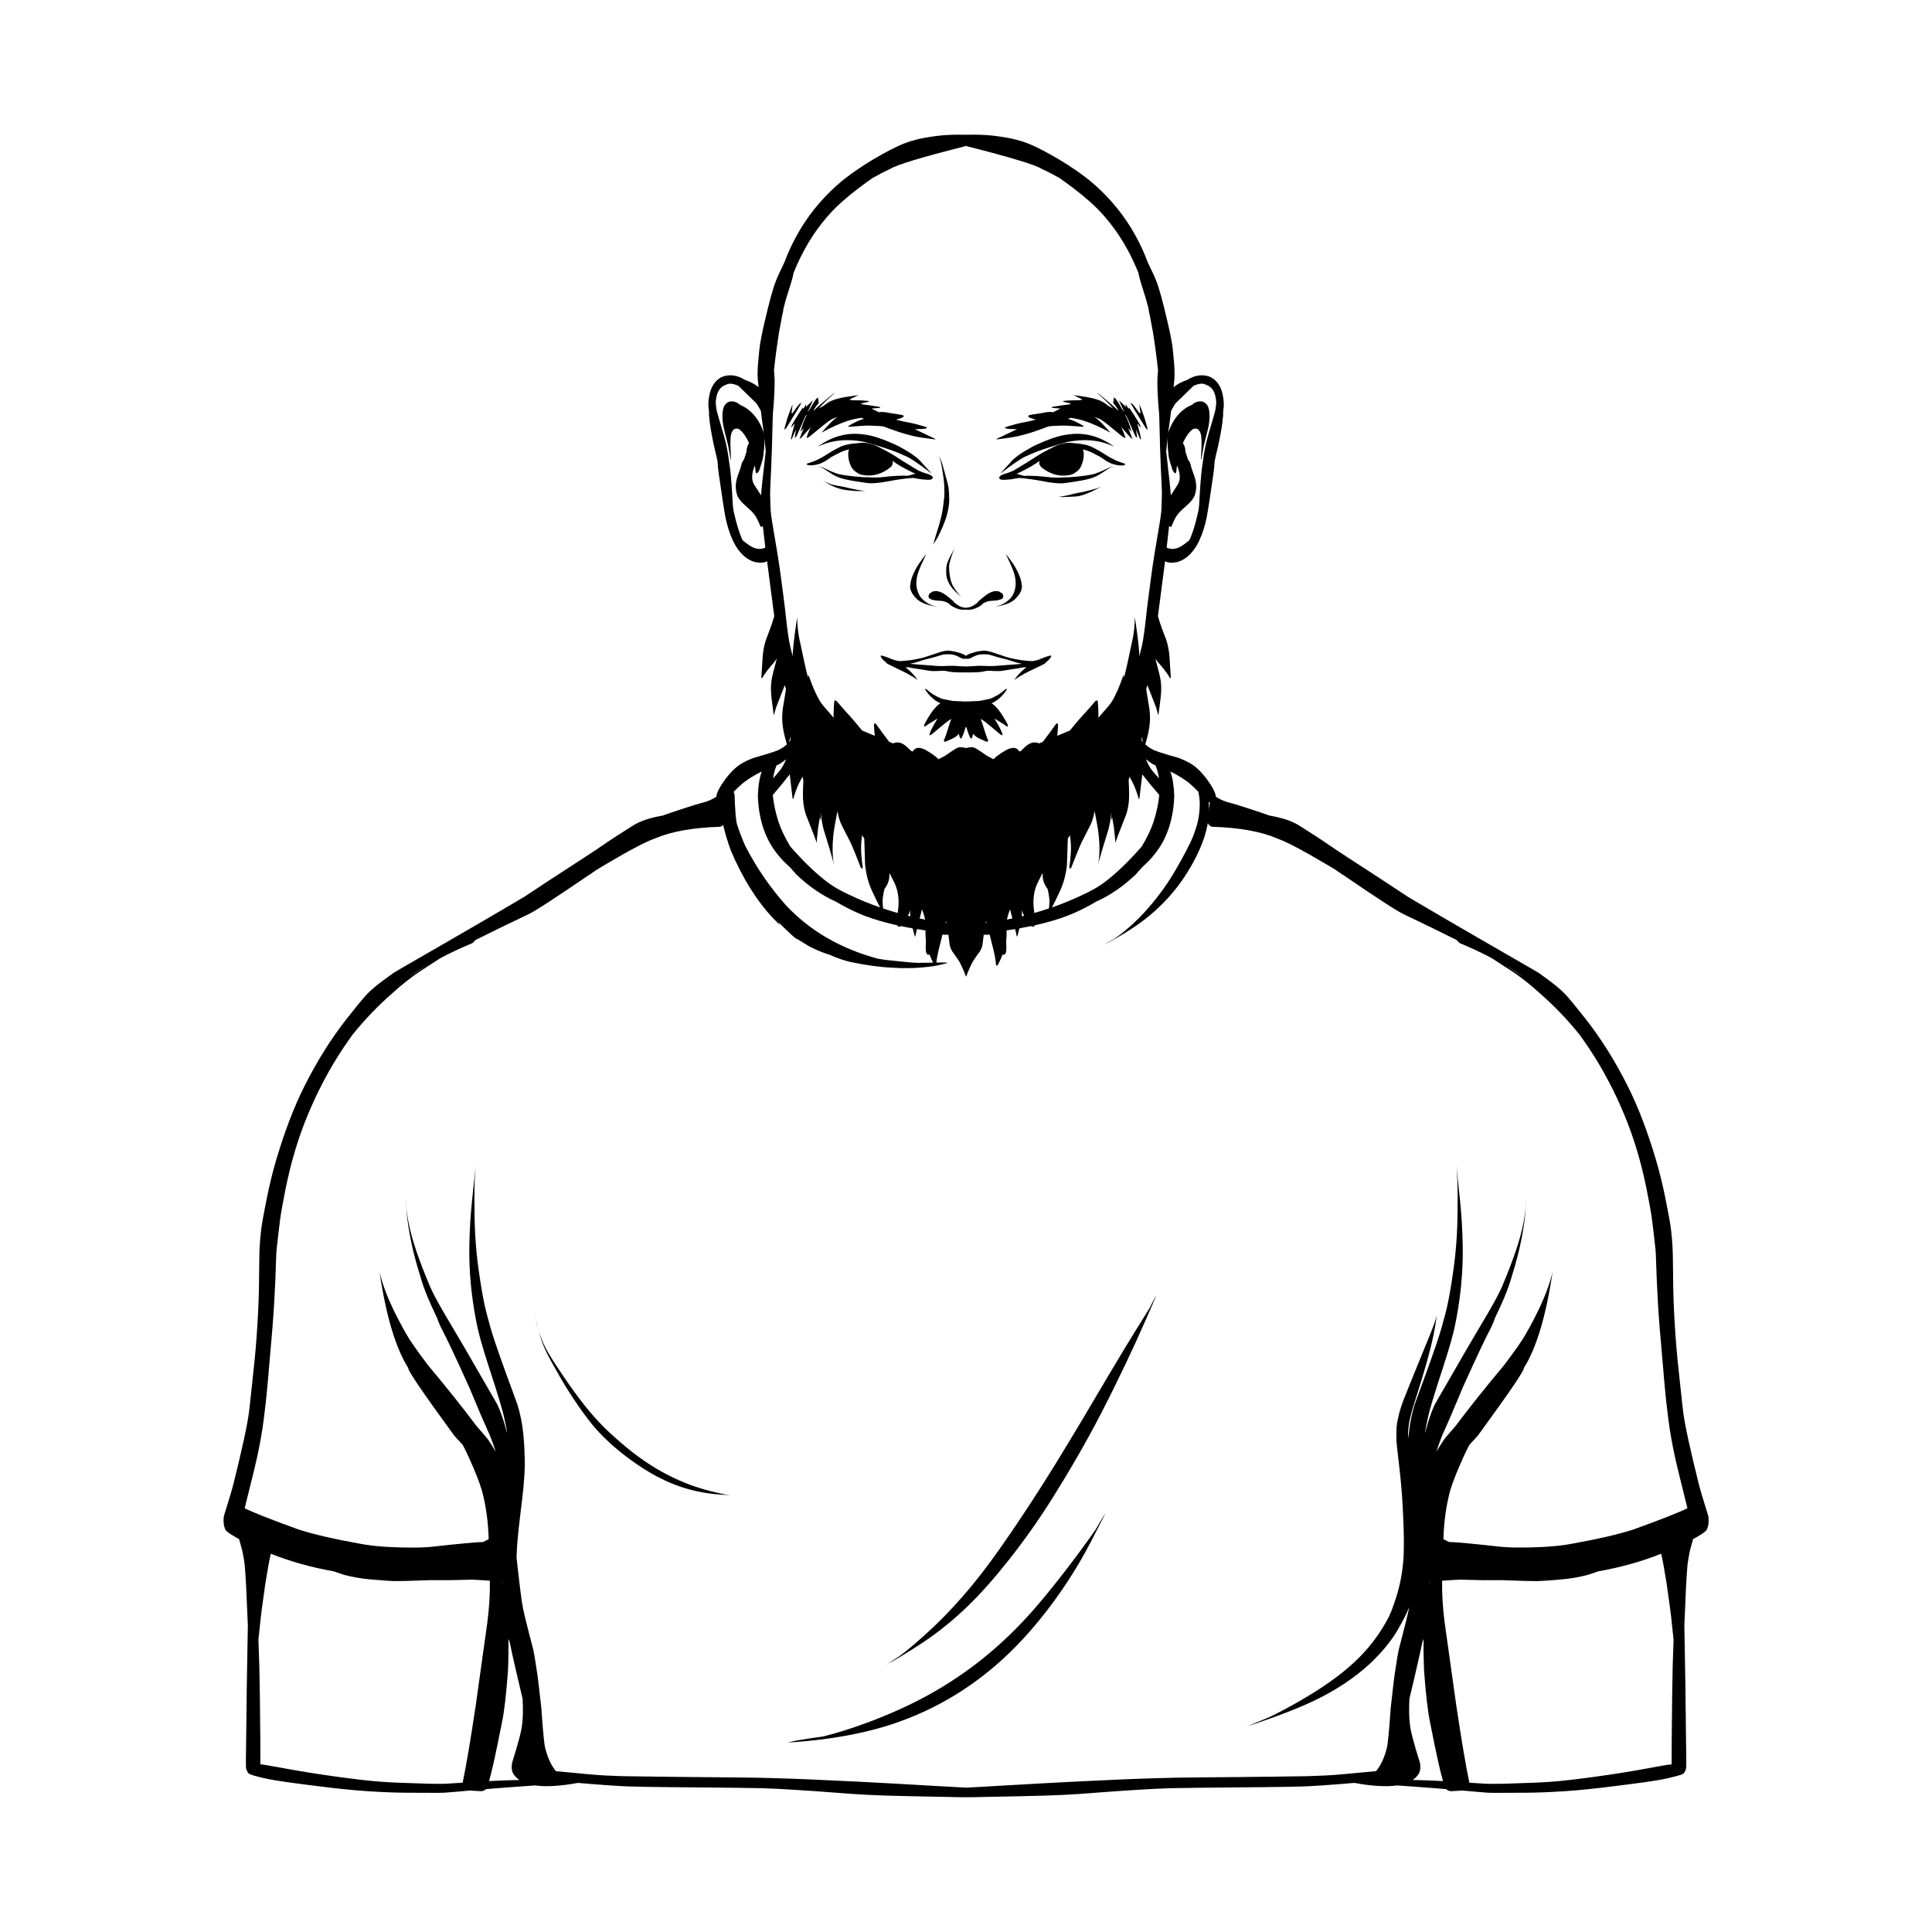 <?xml version="1.0" encoding="UTF-8"?>
<!-- Uploaded to: ICON Repo, www.svgrepo.com, Generator: ICON Repo Mixer Tools -->
<svg fill="#000000" width="800px" height="800px" version="1.1" viewBox="144 144 512 512" xmlns="http://www.w3.org/2000/svg">
 <g>
  <path d="m379.64 271.5c0.477-0.09 0.895-0.164 1.254-0.227 0.363-0.059 0.668-0.105 1.027-0.16 0.359-0.051 0.773-0.113 1.145-0.164 0.375-0.051 0.711-0.09 1.008-0.133 0.297-0.043 0.555-0.07 0.836-0.09 0.277-0.02 0.578-0.039 0.852-0.055 0.09-0.004 0.172-0.008 0.254-0.012 1.281 0.238 1.93 0.352 1.93 0.332 1.547 0.172 2.457 0.203 2.734 0.094 0.312-0.102 0.477-0.242 0.504-0.426 0.02 0.004 0.043 0.008 0.059 0.012 0.277 0.051 0.277 0.051 0.094 0.004 0 0-0.062-0.023-0.156-0.059 0-0.035 0.008-0.066 0-0.105-0.047-0.27-0.359-0.523-0.93-0.766-0.117-0.051-0.238-0.094-0.371-0.141-0.574-0.156-1.016-0.301-1.324-0.426l-1.125-0.457c-0.02-0.012-0.035-0.023-0.055-0.031-0.008-0.008-0.016-0.012-0.023-0.02l-0.031-0.012c-0.363-0.215-0.785-0.469-1.293-0.773-2.875-1.73-3.398-2.102-3.969-2.473-0.566-0.371-1.133-0.727-1.695-1.066-0.562-0.34-1.129-0.648-1.684-0.938-0.555-0.289-1.242-0.652-1.871-0.973-0.629-0.324-1.215-0.543-1.738-0.703-0.523-0.16-0.98-0.277-1.352-0.332s-0.473-0.078-0.754-0.082c-0.281-0.008-0.645 0.031-1.117 0.062-0.469 0.031-1.055 0.086-1.754 0.172-0.699 0.086-0.996 0.148-1.285 0.199-0.285 0.051-0.562 0.105-0.832 0.18-0.27 0.074-0.527 0.156-0.781 0.25-0.254 0.098-0.98 0.438-1.75 0.859-0.77 0.422-1.59 0.91-2.457 1.457-0.129 0.082-0.258 0.164-0.387 0.246-0.23 0.137-0.469 0.281-0.723 0.438-0.184 0.105-0.645 0.344-1.383 0.711-0.473 0.25-1.324 0.562-2.555 0.941-0.27 0.109-0.223 0.25 0.137 0.422 0.852 0.164 1.938 0.035 3.262-0.387 0.344-0.129 0.848-0.387 1.52-0.77 0.586-0.406 1.113-0.758 1.59-1.07l2.281-1.176c0.367-0.184 0.852-0.367 1.453-0.547 0.262-0.086 0.547-0.152 0.859-0.211-0.176 0.316-0.262 0.723-0.258 1.227-0.023 1 0.211 2.066 0.703 3.199 0.34 0.691 0.801 1.203 1.371 1.551 0.496 0.43 1.109 0.707 1.855 0.816 2.606 0.449 5.051-0.258 7.34-2.121 0.543-0.586 0.676-1.152 0.406-1.707 1.145 0.914 2.969 1.98 5.488 3.195 0.234 0.105 0.445 0.195 0.645 0.273l-2 0.559c-0.082-0.004-0.168-0.012-0.254-0.016-0.285-0.016-0.609-0.031-0.969-0.023-0.359 0.004-0.758 0.02-1.195 0.035-0.434 0.02-0.711 0.027-1.055 0.047-0.34 0.02-0.738 0.051-1.188 0.094-0.453 0.043-0.957 0.094-1.516 0.156-0.559 0.062-0.75 0.078-0.961 0.094-0.207 0.016-0.414 0.031-0.617 0.039-0.203 0.012-0.402 0.016-0.598 0.023-0.199 0.004-0.52 0.012-0.887 0.004-0.363-0.008-0.785-0.055-1.266-0.059-0.48-0.004-1.016-0.023-1.605-0.055-0.594-0.031-1.383-0.105-2.106-0.176-0.719-0.074-1.371-0.152-1.953-0.23-0.582-0.082-1.094-0.16-1.539-0.25-0.445-0.086-0.723-0.148-1.07-0.262-0.352-0.113-0.785-0.277-1.301-0.496-0.516-0.215-1.121-0.473-1.793-0.809-0.668-0.336-0.844-0.395-1.004-0.438-0.16-0.043-0.316-0.074-0.465-0.094-0.148-0.02-0.293-0.023-0.363-0.02-0.137 0.004-0.07 0.004-0.137 0.008 0.066-0.004 0.207 0.004 0.348 0.027 0.141 0.023 0.289 0.062 0.438 0.113 0.148 0.051 0.301 0.117 0.699 0.367 0.398 0.25 0.996 0.656 1.523 1.004 0.527 0.352 0.992 0.633 1.398 0.844 0.406 0.215 0.754 0.367 1.113 0.496 0.363 0.129 0.84 0.281 1.387 0.422 0.547 0.145 1.164 0.273 1.848 0.402 0.684 0.129 1.438 0.246 2.144 0.348 0.707 0.105 1.289 0.199 1.824 0.27 0.535 0.07 1.023 0.121 1.465 0.109 0.441-0.012 0.836-0.031 1.109-0.055 0.273-0.023 0.48-0.043 0.691-0.066 0.211-0.023 0.422-0.043 0.637-0.07 0.215-0.023 0.434-0.055 0.844-0.125 0.414-0.055 0.945-0.16 1.418-0.25z"/>
  <path d="m407.95 304.77c-0.559 0.137-0.559 0.137 0.285-0.043 0.844-0.18 1.891-0.402 2.793-0.758 0.902-0.355 1.656-0.836 2.246-1.449 0.156-0.164 0.301-0.336 0.434-0.512 0.746-0.863 1.121-1.785 1.125-2.758l-0.07-0.246c-0.027-0.391-0.09-0.793-0.195-1.211-0.121-0.465-0.285-0.949-0.57-1.602-0.285-0.656-0.648-1.375-1.004-1.98-0.344-0.586-0.668-1.059-0.961-1.434-0.461-0.672-0.957-1.324-1.5-1.961 1.246 2.578 1.969 4.234 2.168 4.969 0.332 1 0.488 2.043 0.465 3.133-0.07 1.082-0.355 2.066-0.859 2.949-0.574 0.848-1.348 1.543-2.316 2.086 0.008 0.004 0.02 0.004 0.027 0.004-0.023 0.012-0.043 0.023-0.066 0.035-0.902 0.453-2 0.777-2 0.777z"/>
  <path d="m397.83 304.36c-0.188-0.121-0.379-0.254-0.578-0.402-0.195-0.148-0.227-0.176-0.262-0.211-0.035-0.035-0.078-0.074-0.125-0.121-0.047-0.047-0.102-0.102-0.121-0.18-0.023-0.078-0.453-0.434-0.816-0.734-0.359-0.301-0.652-0.539-0.879-0.711-0.223-0.176-0.379-0.293-0.465-0.348-0.086-0.055-0.219-0.156-0.371-0.254s-0.309-0.191-0.473-0.273c-0.164-0.078-0.328-0.156-0.5-0.223-0.172-0.066-0.352-0.129-0.535-0.176-0.184-0.047-0.367-0.07-0.551-0.082-0.184-0.012-0.367-0.004-0.543 0.023-0.18 0.027-0.312 0.051-0.441 0.098-0.125 0.047-0.219 0.141-0.305 0.215-0.016 0.016-0.031 0.027-0.047 0.043-0.172 0.055-0.32 0.137-0.449 0.25-0.133 0.141-0.199 0.266-0.211 0.387-0.09 0.164-0.121 0.332-0.09 0.512 0.082 0.309 0.328 0.539 0.73 0.684 0.48 0.148 0.852 0.238 1.109 0.273 0.043 0.023 0.598 0.062 1.664 0.125 0.18 0.016 0.355 0.047 0.523 0.082 0.254 0.047 0.684 0.234 1.273 0.539 0.102 0.102 0.199 0.199 0.289 0.273 0.262 0.223 0.332 0.277 0.402 0.328s0.137 0.094 0.199 0.133c0.062 0.039 0.121 0.074 0.27 0.16 0.148 0.086 0.391 0.215 0.629 0.324 0.242 0.109 0.48 0.199 0.715 0.273 0.234 0.074 0.465 0.133 0.82 0.188 0.355 0.055 0.828 0.066 1.293 0.008 0.465 0.059 0.938 0.051 1.293-0.008 0.355-0.055 0.586-0.113 0.82-0.188 0.234-0.074 0.473-0.164 0.715-0.273 0.242-0.109 0.484-0.238 0.629-0.324 0.148-0.086 0.207-0.121 0.27-0.16 0.062-0.039 0.129-0.082 0.199-0.133 0.07-0.051 0.141-0.105 0.402-0.328 0.09-0.078 0.188-0.172 0.289-0.273 0.59-0.309 1.02-0.492 1.273-0.539 0.168-0.039 0.344-0.066 0.523-0.082 1.066-0.062 1.621-0.105 1.664-0.125 0.262-0.035 0.629-0.125 1.109-0.273 0.402-0.148 0.645-0.375 0.73-0.684 0.031-0.176 0-0.348-0.09-0.512-0.012-0.117-0.078-0.246-0.211-0.387-0.129-0.113-0.277-0.195-0.449-0.25-0.016-0.016-0.031-0.031-0.047-0.043-0.086-0.074-0.18-0.168-0.305-0.215s-0.262-0.074-0.441-0.098c-0.18-0.027-0.359-0.035-0.543-0.023-0.184 0.012-0.367 0.035-0.551 0.082-0.184 0.047-0.363 0.109-0.535 0.176s-0.336 0.145-0.5 0.223-0.32 0.172-0.473 0.273c-0.152 0.102-0.285 0.199-0.371 0.254s-0.238 0.172-0.465 0.348c-0.223 0.176-0.516 0.41-0.879 0.711-0.359 0.301-0.793 0.656-0.816 0.734-0.023 0.078-0.074 0.133-0.121 0.18s-0.09 0.086-0.125 0.121-0.066 0.059-0.262 0.211c-0.195 0.148-0.391 0.281-0.578 0.402-0.188 0.121-0.375 0.227-0.562 0.316-0.188 0.09-0.359 0.156-0.77 0.262-0.273 0.07-0.551 0.105-0.832 0.125-0.285-0.02-0.562-0.055-0.836-0.125-0.406-0.105-0.582-0.172-0.77-0.262-0.168-0.09-0.355-0.195-0.543-0.316zm-6.75-3.398c0.008 0 0.012-0.004 0.02-0.004h0.016c-0.012 0.004-0.023 0.004-0.035 0.004zm17.812-0.004c0.008 0 0.012 0.004 0.02 0.004-0.012 0-0.023 0-0.035-0.004 0.004 0.004 0.012 0 0.016 0z"/>
  <path d="m550.58 492.88c-0.012 0.117-0.023 0.227-0.039 0.355 0.004-0.023 0.008-0.055 0.012-0.074 0.016-0.16 0.02-0.188 0.027-0.281z"/>
  <path d="m550.58 492.88c0.016-0.152 0.043-0.348 0.051-0.469-0.004 0.066-0.02 0.16-0.051 0.469z"/>
  <path d="m249.41 492.91c-0.031-0.332-0.047-0.422-0.055-0.492 0.012 0.125 0.039 0.328 0.055 0.492z"/>
  <path d="m249.44 493.17c0.004 0.02 0.008 0.047 0.012 0.066-0.016-0.121-0.023-0.223-0.035-0.332 0.008 0.094 0.012 0.113 0.023 0.266z"/>
  <path d="m329.55 617.69c6.301 0.059 14.008 0.133 16.43 0.199 2.422 0.066 5.34 0.227 8.75 0.441 3.41 0.215 7.316 0.473 11.711 0.824s9.316 0.688 19.262 0.867c4.527 0.082 7.652 0.152 10.031 0.199 0.699 0.02 1.398 0.039 2.086 0.051 0.711 0.012 1.418 0.012 2.184 0.012 0.766 0.004 1.469 0 2.184-0.012 0.688-0.012 1.383-0.031 2.086-0.051 2.379-0.047 5.504-0.117 10.031-0.199 9.941-0.18 14.867-0.516 19.262-0.867s8.301-0.609 11.711-0.824c3.41-0.215 6.332-0.371 8.75-0.441 2.422-0.066 10.129-0.141 16.43-0.199s11.184-0.098 14.656-0.16c3.473-0.066 5.535-0.141 6.191-0.191 0.656-0.051 1.809-0.098 3.273-0.195 1.465-0.098 3.191-0.238 5.184-0.395 0.977-0.074 2.019-0.16 3.129-0.262 4.695 0.859 8.469 1.082 11.32 0.672 3.137 0.219 6.469 0.449 10.004 0.73 1.023 0.082 2.062 0.168 3.086 0.254 0.383 0.469 1.074 0.633 2.082 0.488 0.816-0.023 1.512-0.066 2.098-0.129 1.488 0.133 2.832 0.254 3.883 0.352 2.625 0.246 3.387 0.266 4.352 0.27 0.965 0.004 2.141-0.004 3.527-0.012 1.387-0.008 2.981-0.012 5.394-0.023 2.41-0.012 5.891-0.137 9.898-0.395 4.004-0.258 8.531-0.734 13.582-1.383s10.66-1.297 14.203-2.133c3.547-0.836 3.773-1.082 3.977-1.363 0.199-0.281 0.363-0.602 0.473-0.945 0.109-0.348 0.164-0.707 0.066-5.859-0.098-5.152-0.121-14.246-0.293-22.062-0.082-3.664-0.133-7.043-0.176-10.145 0.32-8.172 0.578-13.297 0.773-15.363 0.078-1.148 0.328-2.719 0.754-4.711 0.34-1.191 0.605-2.144 0.801-2.867 2.941-1.566 3.543-2.266 3.691-2.617 0.203-0.488 0.328-0.996 0.379-1.5 0.051-0.508 0.047-1.012 0.004-1.641-0.039-0.629-1.637-5.062-2.664-9.176-1.027-4.113-1.898-7.824-2.629-11.133-0.727-3.309-1.293-6.215-1.559-8.773-0.266-2.555-0.832-7.562-1.312-12.266-0.477-4.703-0.758-9.129-0.969-13.266-0.211-4.137-0.258-7.984-0.277-11.574-0.02-3.586-0.082-4.941-0.168-6.176-0.086-1.234-0.191-2.453-0.332-3.656-0.141-1.203-0.312-2.387-0.559-3.562-0.246-1.176-1.438-8.465-3.519-15.375-2.082-6.914-4.481-13.547-7.637-19.754-3.156-6.203-6.785-12.109-11.09-17.551-4.305-5.445-5.18-6.352-6.09-7.191-0.91-0.84-1.883-1.645-2.91-2.422-1.027-0.773-2.09-1.555-3.199-2.34-0.859-0.613-19.508-11.176-34.719-20.207-3.894-2.582-7.691-5.082-10.668-7.004-8.117-5.238-9.852-6.461-11.402-7.519s-2.926-1.938-4.098-2.676-2.121-1.375-2.926-1.852c-0.805-0.477-1.766-0.938-2.945-1.348-1.18-0.406-2.574-0.762-4.195-1.066-0.156-0.031-0.316-0.055-0.473-0.082-1.078-0.395-2.297-0.816-3.676-1.262-2.133-0.688-4.602-1.527-6.098-1.93-1.496-0.402-1.77-0.496-2.019-0.594-0.25-0.098-0.473-0.18-0.676-0.262-0.199-0.082-0.371-0.164-0.613-0.289-0.246-0.121-0.547-0.289-0.82-0.457-0.109-0.066-0.207-0.133-0.305-0.199-0.109-1.086-0.918-2.652-2.438-4.707-1.543-2.059-3.117-3.512-4.731-4.352-0.785-0.438-1.676-0.844-2.68-1.219-4.379-1.238-6.715-2.012-7.012-2.32-0.598-0.273-1.211-0.695-1.84-1.273 0.484-1.766 0.75-2.797 0.793-3.09 0.281-1.344 0.43-2.598 0.449-3.758 0.016-0.645-0.035-1.504-0.156-2.578l-0.703-4.211c-0.059-0.371-0.105-0.707-0.145-1.012 0.105-0.367 0.207-0.723 0.305-1.062 0.445 1.176 1.18 3.055 2.207 5.652 0.188 0.512 0.398 1.246 0.641 2.203 0.023 0.059 0.051 0.051 0.086-0.027 0.293-2.078 0.5-3.695 0.625-4.856 0.078-0.707 0.113-1.543 0.109-2.508-0.039-0.961-0.133-1.797-0.285-2.508-0.09-0.48-0.453-1.895-1.086-4.242-0.062-0.273-0.113-0.52-0.152-0.746 0.145 0.23 0.297 0.473 0.484 0.738 1.738 1.984 2.859 3.461 3.359 4.426 0.113 0.105 0.18 0.078 0.207-0.086 0.012-0.016 0.008-0.16-0.008-0.434l-0.328-5.18c-0.035-0.535-0.129-1.238-0.281-2.117-0.16-0.855-0.344-1.605-0.555-2.246-0.75-1.938-1.305-3.426-1.656-4.473-0.23-0.734-0.422-1.352-0.574-1.855 0.125-0.93 0.25-1.895 0.375-2.879 0.434-3.461 0.949-7.168 1.449-11.129 0.023-0.195 0.047-0.391 0.074-0.582 0.676 0.453 1.766 0.531 3.281 0.23 2.375-0.707 4.293-2.578 5.75-5.617 0.953-2.086 1.629-4.227 2.035-6.426 0.375-2.019 0.965-5.863 1.77-11.531 0.133-0.848 0.23-1.898 0.289-3.137 0.195-0.945 0.527-2.387 1-4.34 0.41-1.953 0.68-3.359 0.809-4.215 0.203-1.223 0.336-2.301 0.41-3.242l0.121-0.523c-0.035 0.102-0.066 0.203-0.102 0.305 0.031-0.477 0.047-0.918 0.047-1.32 0.121-0.75 0.172-1.426 0.156-2.019-0.191-3.664-1.441-6.016-3.754-7.047-1.941-0.703-3.922-0.422-5.945 0.844-0.016 0.008-0.035 0.012-0.051 0.016-1.5 0.527-2.688 1.18-3.566 1.945 0.027-0.242 0.055-0.473 0.078-0.684 0.145-1.219 0.184-1.941 0.191-2.906 0.004-0.965-0.07-2.191-0.207-3.688-0.137-1.496-0.25-3.269-0.75-5.863-0.5-2.59-1.195-5.391-1.758-7.731s-1.082-4.199-1.535-5.59c-0.449-1.391-0.809-2.336-1.547-3.894-0.371-0.781-0.828-1.746-1.312-2.762-1.41-3.773-3.195-7.258-5.293-10.469-3.348-5.121-7.656-9.359-10.992-11.91-3.336-2.551-6.481-4.504-9.344-6.102-2.859-1.598-5.438-2.887-7.852-3.629-2.414-0.742-4.488-1.043-6.41-1.316-1.922-0.27-3.981-0.398-6.133-0.398-0.695 0-1.406 0.008-2.121 0.023-0.715-0.012-1.426-0.02-2.121-0.023-2.156 0-4.211 0.129-6.133 0.398s-3.996 0.574-6.41 1.316c-2.414 0.742-4.992 2.031-7.852 3.629-2.859 1.598-6.004 3.551-9.344 6.102-3.336 2.551-7.648 6.793-10.992 11.91-2.098 3.211-3.883 6.691-5.293 10.469-0.488 1.012-0.945 1.98-1.312 2.762-0.738 1.559-1.094 2.504-1.547 3.894-0.449 1.391-0.973 3.254-1.535 5.59-0.562 2.34-1.258 5.137-1.758 7.731-0.5 2.59-0.613 4.367-0.75 5.863-0.137 1.496-0.211 2.723-0.207 3.688s0.047 1.688 0.191 2.906c0.023 0.211 0.051 0.441 0.078 0.684-0.879-0.77-2.066-1.418-3.566-1.945-0.016-0.008-0.035-0.012-0.051-0.016-2.023-1.266-4.008-1.547-5.945-0.844-2.312 1.031-3.562 3.383-3.754 7.047-0.016 0.594 0.039 1.27 0.156 2.019-0.004 0.402 0.012 0.84 0.047 1.32-0.035-0.102-0.066-0.199-0.102-0.305l0.121 0.523c0.074 0.941 0.207 2.019 0.41 3.242 0.129 0.855 0.398 2.262 0.809 4.215 0.469 1.953 0.801 3.394 1 4.34 0.059 1.238 0.156 2.285 0.289 3.137 0.805 5.668 1.395 9.512 1.77 11.531 0.402 2.199 1.082 4.34 2.035 6.426 1.457 3.039 3.375 4.91 5.75 5.617 1.516 0.301 2.609 0.223 3.281-0.23 0.023 0.195 0.047 0.391 0.074 0.582 0.5 3.961 1.016 7.664 1.449 11.129 0.125 0.988 0.25 1.949 0.375 2.879-0.152 0.504-0.34 1.121-0.574 1.855-0.355 1.047-0.906 2.539-1.656 4.473-0.211 0.641-0.395 1.391-0.555 2.246-0.152 0.879-0.246 1.586-0.281 2.117l-0.328 5.18c-0.016 0.273-0.02 0.418-0.008 0.434 0.027 0.164 0.094 0.195 0.207 0.086 0.5-0.965 1.621-2.438 3.359-4.426 0.184-0.262 0.34-0.504 0.484-0.738-0.043 0.227-0.09 0.473-0.152 0.746-0.637 2.352-0.996 3.766-1.086 4.242-0.152 0.711-0.246 1.547-0.285 2.508-0.008 0.965 0.031 1.801 0.109 2.508 0.125 1.16 0.332 2.777 0.625 4.856 0.035 0.078 0.066 0.086 0.09 0.027 0.242-0.957 0.457-1.691 0.641-2.203 1.027-2.598 1.762-4.481 2.207-5.652 0.098 0.34 0.199 0.695 0.305 1.062-0.039 0.305-0.09 0.641-0.145 1.012l-0.703 4.211c-0.117 1.074-0.168 1.934-0.152 2.578 0.016 1.16 0.168 2.41 0.449 3.758 0.043 0.293 0.309 1.324 0.793 3.09-0.629 0.574-1.242 1-1.84 1.273-0.297 0.309-2.633 1.078-7.012 2.32-1.004 0.371-1.898 0.777-2.68 1.219-1.609 0.84-3.188 2.293-4.731 4.352-1.52 2.055-2.328 3.621-2.438 4.707-0.098 0.066-0.199 0.133-0.305 0.199-0.273 0.168-0.574 0.332-0.82 0.457-0.246 0.121-0.414 0.207-0.613 0.289-0.199 0.082-0.426 0.168-0.676 0.262-0.25 0.098-0.523 0.191-2.019 0.594-1.496 0.402-3.965 1.242-6.098 1.93-1.375 0.445-2.598 0.867-3.676 1.262-0.16 0.023-0.316 0.051-0.473 0.082-1.617 0.305-3.016 0.656-4.195 1.066-1.18 0.406-2.141 0.871-2.945 1.348-0.805 0.477-1.754 1.113-2.926 1.852s-2.547 1.617-4.098 2.676-3.289 2.281-11.402 7.519c-2.977 1.922-6.773 4.418-10.668 7.004-15.211 9.031-33.855 19.594-34.719 20.207-1.105 0.785-2.168 1.566-3.199 2.34-1.027 0.773-2.004 1.578-2.91 2.422-0.906 0.84-1.785 1.746-6.09 7.191-4.305 5.445-7.93 11.348-11.09 17.551s-5.559 12.84-7.637 19.754c-2.082 6.914-3.277 14.199-3.519 15.375-0.246 1.176-0.414 2.363-0.559 3.562-0.145 1.203-0.246 2.422-0.332 3.656-0.086 1.234-0.148 2.59-0.168 6.176-0.02 3.586-0.066 7.438-0.277 11.574-0.211 4.137-0.488 8.562-0.969 13.266-0.477 4.703-1.047 9.711-1.312 12.266-0.266 2.555-0.832 5.465-1.559 8.773-0.727 3.309-1.602 7.019-2.629 11.133-1.027 4.113-2.621 8.551-2.664 9.176-0.039 0.629-0.047 1.133 0.004 1.641 0.051 0.508 0.176 1.012 0.379 1.5 0.145 0.352 0.746 1.047 3.691 2.617 0.195 0.723 0.461 1.676 0.801 2.867 0.426 1.992 0.676 3.562 0.754 4.711 0.195 2.066 0.453 7.188 0.773 15.363-0.043 3.102-0.094 6.481-0.176 10.145-0.172 7.812-0.195 16.91-0.293 22.062-0.098 5.152-0.043 5.512 0.066 5.859s0.273 0.664 0.473 0.945c0.199 0.281 0.43 0.527 3.977 1.363 3.547 0.836 9.152 1.488 14.203 2.133 5.051 0.648 9.578 1.125 13.582 1.383 4.004 0.258 7.484 0.383 9.898 0.395 2.41 0.012 4.008 0.016 5.394 0.023 1.387 0.008 2.559 0.016 3.527 0.012 0.965-0.004 1.727-0.027 4.352-0.27 1.051-0.098 2.394-0.219 3.883-0.352 0.582 0.062 1.277 0.105 2.098 0.129 1.008 0.145 1.699-0.02 2.082-0.488 1.023-0.086 2.062-0.172 3.086-0.254 3.535-0.281 6.867-0.512 10.004-0.73 2.852 0.41 6.629 0.188 11.32-0.672 1.105 0.102 2.148 0.184 3.129 0.262 1.992 0.152 3.719 0.297 5.184 0.395 1.465 0.098 2.621 0.145 3.273 0.195 0.652 0.051 2.719 0.129 6.191 0.191 3.426 0.062 8.312 0.102 14.609 0.16zm123.83-357.08c0.117-1.141 0.199-1.957 0.301-2.695 0.102-0.738 0.266-1.758 0.422-2.984 0.082-0.625 0.16-1.309 0.242-2.043 0.406-0.766 0.793-1.422 1.16-1.977l4.797-4.664c0.836-0.391 1.637-0.586 2.394-0.582 0.008 0 0.012 0.004 0.02 0.004 0.586 0.137 1.23 0.402 1.66 0.66 0.43 0.258 0.766 0.59 1.035 0.996s0.48 0.891 0.629 1.469c0.152 0.578 0.242 1.277 0.254 1.492 0.012 0.215 0.016 0.496-0.008 0.82-0.023 0.328-0.066 0.699-0.129 1.121-0.062 0.418-0.129 0.812-0.637 2.527-0.512 1.715-0.977 3.254-1.359 4.625s-0.66 2.574-0.863 3.606c-0.203 1.035-0.305 1.863-0.387 2.387-0.082 0.527-0.199 1.359-0.359 2.484-0.164 1.125-0.277 2.555-0.418 4.285s-0.246 3.758-0.266 4.262c-0.023 0.504-0.039 0.973-0.074 1.391-0.035 0.414-0.082 0.781-0.125 1.09-0.043 0.312-0.074 0.527-0.496 2.254-0.422 1.727-0.875 3.234-1.355 4.539-0.199 0.535-0.406 1.027-0.625 1.492-0.5 0.434-1.086 0.883-1.762 1.344-1.559 1.039-2.977 1.238-4.258 0.594 0.246-2.148 0.469-4.18 0.66-5.781 0.219 0.316 0.422 0.395 0.605 0.227 0.66-1.629 1.176-2.648 1.547-3.066 0.281-0.391 0.598-0.766 0.953-1.129 1.578-1.383 2.473-2.231 2.691-2.535 0.57-0.684 0.93-1.285 1.074-1.812 0.352-1.227 0.398-2.422 0.145-3.586-0.012-0.301-0.375-1.422-1.086-3.363l-0.344-1.285c-0.07-0.27-0.258-0.582-0.566-0.941l-0.68-2.055c-0.031-0.984-0.266-1.773-0.699-2.371 0.914-1.941 1.84-3.188 2.773-3.731 0.957-0.332 1.613 0.109 1.973 1.328 0.113 0.336 0.18 0.945 0.203 1.824 0.027 0.156-0.012 1.648-0.121 4.477-0.008 0.625 0.012 0.82 0.062 0.59 0.352-2.188 0.574-3.465 0.664-3.832 0.906-3.504 1.355-5.426 1.355-5.766 0.199-1.23 0.215-2.394 0.047-3.492-0.16-1.18-0.719-1.969-1.668-2.367-1.02-0.219-1.977 0.047-2.871 0.801l0.668-0.215c-3.144 1.051-5.434 3.484-6.859 7.293-0.371 1.512-0.371 3.695 0 6.555 0.066 0.594 0.406 1.809 1.016 3.644 0.301 0.625 0.57 0.922 0.809 0.895 0.121-0.098 0.188-0.234 0.195-0.422 0.07-0.609 0.133-1.156 0.195-1.641 0.184 0.398 0.293 0.68 0.324 0.816 0.285 0.828 0.422 1.648 0.406 2.453-0.023 0.586-0.18 1.152-0.473 1.695l-1.891 2.961c-0.039-0.68-0.133-1.742-0.371-4.004-0.215-2.047-0.531-4.836-0.867-7.707 0.145-1.141 0.25-2.133 0.336-2.953zm-107.09-2.285c-1.426-3.812-3.715-6.242-6.859-7.293l0.668 0.215c-0.895-0.754-1.852-1.02-2.871-0.801-0.949 0.398-1.508 1.188-1.668 2.367-0.168 1.098-0.152 2.262 0.047 3.492 0 0.34 0.449 2.262 1.355 5.766 0.09 0.367 0.309 1.645 0.664 3.832 0.051 0.23 0.07 0.035 0.062-0.59-0.105-2.832-0.148-4.324-0.121-4.477 0.023-0.879 0.094-1.488 0.203-1.824 0.359-1.215 1.02-1.66 1.973-1.328 0.938 0.543 1.863 1.789 2.773 3.731-0.434 0.602-0.668 1.391-0.699 2.371l-0.68 2.051c-0.305 0.359-0.496 0.672-0.566 0.941l-0.344 1.285c-0.711 1.941-1.07 3.062-1.086 3.363-0.254 1.164-0.203 2.359 0.145 3.586 0.145 0.527 0.5 1.133 1.074 1.812 0.219 0.309 1.117 1.152 2.691 2.535 0.355 0.363 0.676 0.738 0.953 1.129 0.371 0.418 0.887 1.438 1.547 3.066 0.184 0.168 0.387 0.09 0.605-0.227 0.191 1.605 0.414 3.633 0.66 5.781-1.281 0.641-2.699 0.445-4.258-0.594-0.672-0.461-1.258-0.906-1.762-1.34-0.215-0.465-0.426-0.957-0.625-1.492-0.48-1.305-0.938-2.812-1.355-4.539-0.422-1.727-0.453-1.941-0.496-2.254-0.043-0.312-0.09-0.676-0.125-1.09-0.035-0.414-0.051-0.883-0.074-1.391-0.023-0.504-0.129-2.531-0.266-4.262-0.141-1.73-0.254-3.16-0.418-4.285s-0.277-1.957-0.359-2.484-0.184-1.355-0.387-2.387c-0.199-1.035-0.48-2.238-0.863-3.606-0.383-1.371-0.848-2.91-1.359-4.625-0.512-1.715-0.578-2.106-0.637-2.527-0.062-0.418-0.105-0.793-0.129-1.121s-0.02-0.605-0.008-0.82c0.012-0.219 0.102-0.914 0.254-1.492 0.152-0.578 0.363-1.062 0.629-1.469 0.27-0.406 0.605-0.738 1.035-0.996 0.43-0.258 1.074-0.523 1.66-0.66 0.008 0 0.012-0.004 0.02-0.004 0.758-0.004 1.555 0.191 2.394 0.582l4.797 4.664c0.367 0.555 0.754 1.211 1.16 1.977 0.082 0.734 0.164 1.414 0.242 2.043 0.156 1.223 0.316 2.246 0.422 2.984 0.102 0.738 0.184 1.555 0.301 2.695 0.082 0.82 0.188 1.812 0.32 2.965-0.336 2.867-0.652 5.66-0.867 7.703-0.238 2.266-0.328 3.324-0.371 4.004l-1.891-2.961c-0.289-0.543-0.445-1.109-0.473-1.695-0.016-0.805 0.121-1.621 0.406-2.453 0.031-0.137 0.141-0.418 0.324-0.816 0.059 0.48 0.125 1.027 0.195 1.641 0.008 0.184 0.07 0.324 0.195 0.422 0.238 0.031 0.512-0.266 0.809-0.895 0.609-1.836 0.949-3.051 1.016-3.644 0.387-2.863 0.387-5.051 0.016-6.562zm173.98 357.43c-0.645-0.02-1.281-0.031-1.91-0.043 0.715-0.484 1.281-1.066 1.688-1.766 0.359-0.68 0.453-1.582 0.273-2.715-1.695-5.371-2.594-8.844-2.691-10.418-0.219-1.602-0.262-3.809-0.121-6.613 0.84-3.508 1.98-8.344 2.695-11.598 0.316-1.449 0.562-2.582 0.754-3.488 0.098-0.242 0.203-0.496 0.312-0.762-0.047 2.637-0.008 5.418 0.117 8.352 0.473 6.438 1.016 11.059 1.621 13.859 1.516 7.742 2.648 12.887 3.402 15.438-2.113-0.105-4.16-0.188-6.141-0.246zm2.527-52.059c0.012-0.172 0.027-0.348 0.039-0.52 0.02 0 0.039-0.004 0.059-0.004-0.031 0.172-0.062 0.348-0.098 0.523zm64.344 29.496c-0.09 7.902-0.176 16.852-0.145 18.387-0.379 0.008-1.504 0.148-4.668 0.746-5.672 1.07-10.84 1.871-15.477 2.512-4.633 0.641-8.734 1.137-12.309 1.383-3.574 0.246-6.641 0.285-8.309 0.359-1.668 0.07-3.113 0.125-4.344 0.141-1.23 0.02-2.246 0.023-3.047 0.02-0.773-0.004-1.312-0.027-5.453-0.309-0.926-4.426-2.078-11.23-3.457-20.434l-3.055-21.77c-0.539-4.133-0.77-7.906-0.703-11.324 1.922-0.145 3.519-0.238 4.777-0.277 3.75 0.125 7.43 0.168 11.035 0.129 5.18 0.188 8.047 0.273 8.598 0.246 1.055 0.043 3.453-0.102 7.195-0.438 2.539-0.223 4.938-0.641 7.188-1.258l2.578-0.887c5.766-1.008 11.344-2.543 16.684-4.664 0.422 1.848 0.898 4.469 1.438 7.875 0.844 5.953 1.25 8.953 1.219 8.996 0.195 1.742 0.406 3.727 0.625 5.941-0.18 4.391-0.312 9.262-0.371 14.625zm-42.578-192.33c0.395 0.227 0.809 0.48 1.238 0.762 0.539 0.371 1.016 0.695 1.438 0.988 0.113 0.082 0.23 0.168 0.344 0.254-1.547-1.051-3.152-2.055-4.805-3.023 0.621 0.348 1.223 0.691 1.785 1.02zm-80.266-44.375c0.109 0.102 0.219 0.199 0.332 0.293-0.051 0.195-0.078 0.426-0.09 0.699-0.078 0.695-0.121 1.289-0.125 1.777-0.004 0.004-0.008 0.004-0.012 0.008 0.027-0.578 0.031-1.141-0.004-1.691-0.023-0.371-0.059-0.738-0.105-1.09 0 0.004 0 0.004 0.004 0.004zm-14.68-9.906c0.199 0.07 0.387 0.145 0.582 0.215 0.324 0.801 0.539 1.445 0.641 1.926 0.121 0.477 0.215 0.992 0.293 1.539-1.473-1.621-2.309-2.66-2.492-3.102-0.062-0.102-0.129-0.207-0.191-0.312-0.043-0.082-0.086-0.16-0.129-0.242-0.234-0.461-0.445-0.934-0.641-1.414 0.543 0.477 1.184 0.938 1.938 1.391zm1.598 8.094c-0.199 2.207-0.707 4.59-1.523 7.152-0.719 2.102-1.773 4.289-3.164 6.559-2.094 2.383-4.094 4.449-5.981 6.188-1.98 1.824-3.809 3.32-5.547 4.398-1.738 1.078-3.398 1.855-5.383 2.766-1.988 0.91-4.144 1.797-6.519 2.629-0.105 0.039-0.219 0.074-0.324 0.109 0.504-0.93 1.219-2.387 2.148-4.383 0.547-1.215 0.961-2.391 1.238-3.523 0.355-1.531 0.555-2.738 0.602-3.617 0.082-3.09 0.152-5.336 0.215-6.746 0.184-0.281 0.371-0.566 0.574-0.855 0.125 0.922 0.211 1.75 0.25 2.477 0.074 1.539-0.062 3.527-0.414 5.969 0.051 0.484 0.227 0.512 0.527 0.086l1.531-3.887 0.855-2.027 0.297-0.672 2.449-4.801c0.234-0.504 0.473-1.184 0.719-2.035 0.125-0.531 0.23-1.031 0.316-1.504 0.5 2.559 0.805 4.227 0.91 4.984 0.16 1.078 0.273 2.219 0.336 3.434 0.023 0.559 0.035 1.086 0.035 1.586l-0.008 0.727c-0.012 0.473-0.031 0.914-0.062 1.324-0.062 0.824-0.168 1.535-0.32 2.129 0.605-2.269 1.516-5.328 2.731-9.188 0.301-1.074 0.566-2.465 0.797-4.172 0.016-0.098 0.031-0.211 0.047-0.332l0.016 0.098c-0.02 0.562-0.043 1.109-0.074 1.641 0.004 0.102 0.027 0.141 0.066 0.117 0.047-0.16 0.109-0.391 0.188-0.688l0.449 2.668c0.273 2.285 0.387 3.606 0.348 3.965 0.008 0.055 0.02 0.07 0.043 0.039 0.289-0.871 1.219-3.285 2.789-7.242 0.309-0.824 0.555-1.879 0.73-3.156 0.078-0.461 0.117-1.297 0.125-2.508-0.008-0.77-0.023-1.344-0.039-1.73-0.02-0.453-0.047-1.094-0.086-1.902 0.078-0.301 0.16-0.609 0.246-0.938 0.699 1.336 1.117 2.172 1.25 2.496 0.344 0.77 0.738 1.887 1.184 3.352 0.082 0.191 0.141 0.172 0.172-0.062l0.75-6.238c0.004-0.055 0.008-0.102 0.012-0.156 1.059 1.398 2.559 3.223 4.5 5.473zm-4.734-15.543c0.055 0.18 0.109 0.355 0.168 0.547 0.078 0.285 0.152 0.609 0.227 0.961-0.102-0.105-0.199-0.211-0.301-0.324-0.023-0.336-0.059-0.73-0.094-1.184zm-94.207-31.703c-0.355-3.316-0.852-6.871-1.348-10.672-0.496-3.805-1.18-7.832-1.91-12.098-0.73-4.266-0.766-4.938-0.801-5.676-0.039-0.738-0.066-1.465-0.078-2.184-0.012-0.715-0.016-1.422-0.051-2.106-0.012-0.211 0.016-0.922 0.066-1.953 0.008 0.043 0.016 0.094 0.02 0.137 0.012 0.074 0.023 0.141 0.031 0.211-0.02-0.133-0.035-0.277-0.051-0.434 0.105-2.312 0.309-6.148 0.406-9.578 0.102-3.566 0.188-6.672 0.246-9.332 0.051-0.527 0.105-1.105 0.164-1.75 0.242-3.109 0.344-5.66 0.309-7.652-0.055-0.781-0.109-1.504-0.168-2.18 0.301-2.949 0.738-6.266 1.312-9.957 0.457-2.516 0.805-4.359 1.039-5.555l-0.055 0.988c0.047-0.523 0.109-1.035 0.168-1.551 0.141-0.695 0.227-1.051 0.254-1.062 0.234-1.016 0.875-3.141 1.914-6.383 0.188-0.652 0.348-1.277 0.477-1.871 0.035-0.172 0.07-0.336 0.102-0.492 0.879-2.172 1.848-4.231 2.906-6.176 2.785-5.121 6.305-9.453 9.906-12.629 2.988-2.637 5.68-4.594 8.098-6.297 1.52-0.867 3.094-1.684 4.734-2.434 1.605-1.051 8.152-3.031 19.633-5.949 0.137-0.047 0.273-0.094 0.402-0.145 0.133 0.047 0.266 0.094 0.402 0.145 11.48 2.918 18.023 4.898 19.633 5.949 1.641 0.75 3.215 1.566 4.734 2.434 2.418 1.703 5.109 3.66 8.098 6.297 3.602 3.176 7.121 7.512 9.906 12.629 1.059 1.945 2.027 4.004 2.906 6.176 0.031 0.156 0.066 0.32 0.102 0.492 0.129 0.598 0.289 1.223 0.477 1.871 1.043 3.242 1.68 5.367 1.914 6.383 0.027 0.008 0.109 0.363 0.254 1.062 0.059 0.516 0.121 1.027 0.168 1.551l-0.055-0.988c0.234 1.195 0.582 3.039 1.039 5.555 0.574 3.695 1.008 7.008 1.312 9.957-0.059 0.676-0.113 1.398-0.168 2.18-0.035 1.992 0.07 4.543 0.312 7.652 0.055 0.645 0.109 1.227 0.164 1.75 0.059 2.66 0.145 5.766 0.246 9.332 0.098 3.43 0.297 7.266 0.406 9.578-0.012 0.156-0.027 0.305-0.051 0.434 0.012-0.066 0.023-0.133 0.031-0.211 0.008-0.043 0.016-0.09 0.02-0.137 0.047 1.031 0.074 1.742 0.066 1.953-0.035 0.684-0.039 1.387-0.051 2.106-0.012 0.715-0.039 1.445-0.078 2.184-0.039 0.738-0.07 1.41-0.801 5.676-0.73 4.266-1.414 8.293-1.91 12.098-0.496 3.805-0.992 7.356-1.348 10.672-0.355 3.316-0.781 6.332-1.086 7.644-0.215 0.918-0.449 1.871-0.699 2.836-0.008-0.324-0.02-0.656-0.039-1.012-0.047-0.727-0.121-1.559-0.223-2.492-0.305-2.512-0.52-4.141-0.648-4.891l-0.301-1.938c-0.004 1.938-0.18 3.777-0.52 5.516-1.109 5.359-1.871 8.805-2.293 10.328-0.031 0.105-0.062 0.203-0.094 0.309l0.047-0.52c0-0.141-0.023-0.215-0.066-0.223l-0.023-0.012c-0.035-0.008-0.082 0.062-0.152 0.211-0.574 1.621-1.059 2.871-1.449 3.746-0.523 1.191-1.062 2.231-1.617 3.125-0.25 0.434-1.414 1.82-3.488 4.152 0.031-0.496 0.027-1.215-0.008-2.164l-0.125-1.961c-0.027-0.277-0.094-0.434-0.191-0.473l-0.051-0.012c-0.176 0.027-0.359 0.145-0.555 0.348-0.441 0.574-1.863 2.18-4.266 4.824-0.879 1.059-1.664 2.004-2.359 2.832l-3.336 1.391c0.082-0.773 0.156-1.723 0.215-2.852 0.02-0.207-0.07-0.352-0.273-0.43l-0.082-0.008c-0.047 0.008-0.109 0.059-0.188 0.145-0.992 1.418-2.16 3-3.496 4.738l-1.004 0.418c-0.297-0.109-0.602-0.199-0.922-0.242l-0.227-0.012c-0.645 0.004-1.27 0.223-1.875 0.648-0.25 0.176-0.512 0.395-0.793 0.652-0.355 0.344-0.684 0.66-0.988 0.949l-0.398 0.168c-0.121-0.156-0.234-0.305-0.344-0.441l-0.152-0.156-0.383-0.23c-0.238-0.102-0.426-0.152-0.562-0.148l-0.129-0.004c-0.422 0-0.934 0.129-1.531 0.387l-0.227 0.102-1.445 0.859-1.316 0.957-0.801 0.711c-0.461-0.254-1.059-0.578-1.809-0.977-1.145-0.809-2.078-1.43-2.801-1.859-0.363-0.215-0.742-0.336-1.137-0.355l-0.129-0.004c-0.445 0.012-0.906 0.098-1.383 0.246-0.48-0.148-0.941-0.234-1.387-0.246l-0.129 0.004c-0.395 0.02-0.773 0.141-1.137 0.355-0.723 0.43-1.656 1.051-2.801 1.859-0.75 0.398-1.352 0.723-1.809 0.977l-0.801-0.711-1.316-0.957-1.445-0.859-0.227-0.102c-0.598-0.258-1.109-0.387-1.531-0.387l-0.129 0.004c-0.137-0.004-0.324 0.043-0.562 0.148l-0.383 0.23-0.152 0.156c-0.109 0.137-0.223 0.285-0.344 0.441l-0.398-0.168c-0.305-0.289-0.633-0.605-0.988-0.949-0.281-0.258-0.547-0.477-0.793-0.652-0.605-0.426-1.23-0.645-1.875-0.648l-0.227 0.012c-0.316 0.043-0.621 0.129-0.922 0.242l-1.004-0.418c-1.336-1.738-2.508-3.32-3.496-4.738-0.078-0.086-0.141-0.137-0.188-0.145l-0.082 0.008c-0.203 0.078-0.293 0.223-0.273 0.43 0.059 1.133 0.129 2.078 0.215 2.852l-3.336-1.391c-0.695-0.832-1.48-1.773-2.359-2.832-2.398-2.644-3.82-4.254-4.266-4.824-0.191-0.207-0.379-0.32-0.555-0.348l-0.051 0.012c-0.098 0.039-0.164 0.195-0.191 0.473l-0.125 1.961c-0.035 0.949-0.039 1.668-0.008 2.164-2.074-2.332-3.242-3.719-3.488-4.152-0.555-0.895-1.094-1.934-1.617-3.125-0.391-0.879-0.875-2.129-1.449-3.746-0.066-0.148-0.117-0.219-0.152-0.211l-0.023 0.012c-0.047 0.008-0.066 0.082-0.066 0.223l0.047 0.52c-0.031-0.102-0.062-0.203-0.094-0.309-0.418-1.523-1.184-4.965-2.293-10.328-0.34-1.742-0.516-3.578-0.52-5.516l-0.301 1.938c-0.129 0.75-0.344 2.379-0.648 4.891-0.102 0.934-0.176 1.762-0.223 2.492-0.02 0.352-0.031 0.688-0.039 1.012-0.25-0.965-0.488-1.918-0.699-2.836-0.312-1.312-0.738-4.324-1.094-7.644zm69.84 75.297c-0.004 0.762-0.051 1.43-0.137 2.019-1.238 0.414-2.527 0.82-3.879 1.207-0.133-1.121-0.207-1.871-0.215-2.234-0.039-0.996 0.023-1.941 0.176-2.836 0.105-0.695 0.301-1.422 0.59-2.18 0.176-0.457 0.652-1.426 1.426-2.91 0.051-0.109 0.102-0.234 0.156-0.367 0.027 0.082 0.059 0.164 0.09 0.246-0.008 0.527 0.023 1.02 0.109 1.461 0.234 0.926 0.633 1.742 1.195 2.449 0.086 0.348 0.16 0.668 0.215 0.953 0.188 1.047 0.277 1.777 0.273 2.191zm-7.328 2.543c0.055 0.148 0.109 0.297 0.168 0.453 0.137 0.332 0.285 0.652 0.438 0.965-0.027 0.008-0.051 0.016-0.078 0.02-0.176 0.043-0.355 0.082-0.531 0.125 0.023-0.273 0.035-0.52 0.035-0.742-0.012-0.293-0.02-0.562-0.031-0.82zm-2.488 2.129c-0.484 0.102-0.965 0.207-1.457 0.301 0.016-0.086 0.035-0.176 0.055-0.254 0.215-0.887 0.473-1.711 0.77-2.481 0.23 0.891 0.445 1.707 0.633 2.434zm-6.863 1.176c-0.082 0.012-0.164 0.023-0.242 0.035 0.016-0.062 0.031-0.125 0.047-0.191 0.023-0.098 0.051-0.195 0.074-0.293 0.039 0.148 0.078 0.297 0.121 0.449zm-10.617 0.031c-0.078-0.012-0.164-0.023-0.242-0.035 0.039-0.152 0.082-0.301 0.121-0.449 0.023 0.098 0.051 0.191 0.074 0.293 0.016 0.07 0.031 0.129 0.047 0.191zm-5.648-0.902c-0.496-0.094-0.977-0.199-1.461-0.301 0.188-0.73 0.402-1.543 0.637-2.434 0.297 0.77 0.555 1.594 0.77 2.481 0.02 0.078 0.035 0.168 0.055 0.254zm-3.945-0.871c-0.176-0.043-0.359-0.082-0.531-0.125-0.027-0.008-0.051-0.016-0.078-0.02 0.152-0.316 0.301-0.633 0.438-0.965 0.059-0.156 0.113-0.305 0.168-0.453-0.012 0.258-0.02 0.527-0.031 0.824 0 0.219 0.012 0.469 0.035 0.738zm-3.098-3.109c-0.012 0.363-0.086 1.113-0.215 2.234-1.352-0.387-2.641-0.793-3.879-1.207-0.086-0.586-0.133-1.258-0.137-2.019-0.004-0.418 0.086-1.148 0.277-2.191 0.051-0.281 0.125-0.605 0.215-0.953 0.559-0.707 0.961-1.523 1.195-2.449 0.086-0.441 0.117-0.934 0.109-1.461 0.031-0.082 0.059-0.164 0.09-0.246 0.055 0.133 0.105 0.258 0.156 0.367 0.777 1.48 1.254 2.449 1.426 2.91 0.289 0.758 0.484 1.484 0.59 2.18 0.148 0.895 0.211 1.84 0.172 2.836zm-28.602-44.59c-0.035 0.453-0.066 0.848-0.094 1.184-0.102 0.113-0.199 0.219-0.301 0.324 0.074-0.352 0.148-0.676 0.227-0.961 0.059-0.191 0.113-0.367 0.168-0.547zm-4.356 9.59c0.102-0.48 0.312-1.125 0.641-1.926 0.195-0.07 0.383-0.145 0.582-0.215 0.75-0.453 1.395-0.914 1.938-1.391-0.195 0.48-0.406 0.953-0.641 1.414-0.043 0.082-0.086 0.16-0.129 0.242-0.062 0.105-0.125 0.215-0.191 0.312-0.18 0.438-1.02 1.48-2.492 3.102 0.078-0.547 0.172-1.062 0.293-1.539zm4.117 0.484c0.004 0.055 0.008 0.102 0.012 0.156l0.75 6.238c0.035 0.234 0.09 0.254 0.172 0.062 0.445-1.465 0.84-2.578 1.184-3.352 0.137-0.324 0.555-1.16 1.254-2.496 0.086 0.328 0.168 0.637 0.246 0.938-0.039 0.809-0.07 1.445-0.086 1.902-0.016 0.383-0.031 0.961-0.039 1.73 0.004 1.211 0.047 2.047 0.125 2.508 0.176 1.277 0.418 2.332 0.73 3.156 1.57 3.957 2.5 6.371 2.793 7.242 0.023 0.031 0.035 0.016 0.043-0.039-0.043-0.359 0.074-1.68 0.348-3.965l0.449-2.668c0.078 0.297 0.141 0.527 0.188 0.688 0.039 0.02 0.062-0.02 0.066-0.117-0.031-0.531-0.055-1.078-0.074-1.641l0.016-0.098c0.016 0.121 0.031 0.234 0.047 0.332 0.234 1.703 0.5 3.094 0.797 4.172 1.215 3.856 2.125 6.918 2.731 9.188-0.148-0.594-0.258-1.305-0.32-2.129-0.031-0.414-0.051-0.855-0.062-1.324l-0.008-0.727c0-0.5 0.012-1.027 0.035-1.586 0.062-1.211 0.176-2.356 0.336-3.434 0.105-0.758 0.41-2.43 0.91-4.984 0.09 0.477 0.191 0.973 0.316 1.504 0.246 0.852 0.484 1.527 0.719 2.035l2.449 4.801 0.297 0.672 0.855 2.027 1.531 3.887c0.301 0.43 0.477 0.398 0.527-0.086-0.352-2.441-0.492-4.434-0.414-5.969 0.039-0.723 0.125-1.551 0.25-2.477 0.199 0.285 0.391 0.57 0.574 0.855 0.062 1.41 0.133 3.656 0.215 6.746 0.047 0.879 0.25 2.082 0.602 3.617 0.281 1.133 0.695 2.309 1.238 3.523 0.93 1.992 1.645 3.453 2.148 4.383-0.105-0.035-0.219-0.074-0.324-0.109-2.375-0.832-4.531-1.719-6.519-2.629s-3.644-1.688-5.383-2.766c-1.738-1.078-3.566-2.574-5.547-4.398-1.887-1.738-3.887-3.805-5.981-6.188-1.391-2.269-2.445-4.457-3.164-6.559-0.816-2.562-1.32-4.945-1.523-7.152 1.938-2.254 3.438-4.078 4.492-5.473zm-11.312 1.527c1.148-0.805 2.445-1.562 3.894-2.269-0.613 1.723-0.957 3.891-1.031 6.508 0.141 4.164 0.965 7.84 2.465 11.035 1.316 2.832 3.34 5.445 6.059 7.836 0.527 0.621 1.09 1.258 1.684 1.91 3.375 3.203 6.891 5.609 10.551 7.223 0.469 0.293 0.941 0.566 1.414 0.824 1.84 1.008 3.969 2.078 6.344 2.973 2.375 0.891 4.973 1.652 7.777 2.293 0.215 0.051 0.434 0.098 0.652 0.145 0.211 0.441 0.52 0.508 0.926 0.203 1.02 0.219 2.066 0.426 3.152 0.617 0.141 0.539 0.305 1.148 0.5 1.844 0.086 0.273 0.16 0.371 0.219 0.293 0.039-0.305 0.18-0.957 0.418-1.941 0.742 0.121 1.5 0.234 2.281 0.336-0.039 0.602-0.031 1.324 0.039 2.176 0.016 0.156 0.039 0.312 0.059 0.465-0.016 0.59-0.035 1.25-0.059 1.988 0.023 0.676 0.074 1.109 0.148 1.301 0.172 0.48 0.445 0.637 0.824 0.477 0.012-0.008 0.023-0.016 0.035-0.023 0.242 0.664 0.559 1.387 0.949 2.164l-4.035 0.051c-0.785-0.02-1.672-0.078-2.656-0.172l-5.848-0.598c-0.645-0.086-1.332-0.195-2.047-0.316-9.922-2.672-18.051-7.391-24.387-14.152-4.199-4.699-7.773-9.902-10.727-15.605-0.938-2.078-1.691-4.039-2.262-5.879-0.297-1.039-0.516-3.652-0.645-7.836-0.059-0.328-0.141-0.578-0.246-0.75 1.562-1.59 2.746-2.629 3.551-3.117zm-89.207 51.879c0.426-0.293 0.898-0.617 1.438-0.988 0.43-0.281 0.844-0.535 1.238-0.762 0.562-0.328 1.164-0.672 1.785-1.023-1.652 0.969-3.258 1.973-4.805 3.023 0.117-0.082 0.23-0.168 0.344-0.25zm17.301 193.38c-1.379 9.203-2.531 16.008-3.457 20.434-4.141 0.281-4.68 0.305-5.453 0.309-0.797 0.004-1.816 0-3.047-0.02s-2.676-0.07-4.344-0.141-4.734-0.113-8.309-0.359-7.672-0.742-12.309-1.383c-4.633-0.641-9.805-1.441-15.473-2.512-3.164-0.598-4.289-0.738-4.668-0.746 0.031-1.535-0.055-10.484-0.145-18.387-0.059-5.359-0.191-10.234-0.383-14.621 0.219-2.215 0.43-4.199 0.625-5.941-0.031-0.043 0.375-3.043 1.219-8.996 0.539-3.406 1.016-6.031 1.438-7.875 5.344 2.121 10.922 3.656 16.684 4.664l2.578 0.887c2.25 0.617 4.644 1.035 7.188 1.258 3.742 0.332 6.144 0.477 7.195 0.438 0.551 0.023 3.418-0.059 8.598-0.246 3.606 0.039 7.285-0.004 11.035-0.129 1.258 0.039 2.856 0.133 4.777 0.277 0.07 3.418-0.16 7.188-0.703 11.324zm12.312 4.824c-0.102 1.574-0.996 5.047-2.691 10.418-0.18 1.133-0.09 2.035 0.273 2.715 0.406 0.695 0.973 1.281 1.688 1.766-0.629 0.012-1.266 0.023-1.91 0.043-1.977 0.055-4.023 0.141-6.137 0.246 0.754-2.551 1.887-7.695 3.398-15.438 0.609-2.805 1.148-7.422 1.621-13.859 0.125-2.934 0.164-5.715 0.117-8.352 0.109 0.266 0.215 0.52 0.312 0.762 0.191 0.906 0.434 2.039 0.754 3.488 0.715 3.254 1.855 8.09 2.695 11.598 0.137 2.805 0.098 5.012-0.121 6.613zm-5.269-37.645c0.02 0 0.039 0.004 0.059 0.004 0.012 0.172 0.027 0.348 0.039 0.52-0.035-0.176-0.066-0.352-0.098-0.523zm29.82 51.453c-1.273-0.035-2.797-0.105-4.59-0.234-1.793-0.129-3.856-0.34-6.188-0.559-1.594-0.152-3.297-0.289-4.812-0.445-1.246-1.488-2.191-3.508-2.836-6.062-0.27-0.832-0.621-4.406-1.051-10.727-0.625-5.641-1.012-8.844-1.164-9.602-0.418-2.887-0.75-4.863-0.996-5.918-1.859-7.07-2.793-10.965-2.809-11.688-0.141-0.133-0.676-4.348-1.602-12.633 0-0.035 0-0.074 0.004-0.109 0.051-1.203 0.066-1.715 0.133-2.727 0.066-1.008 0.191-2.512 0.398-4.492 0.203-1.98 0.527-4.434 0.871-7.371s0.434-3.918 0.504-4.797c0.07-0.879 0.129-1.688 0.18-2.426 0.047-0.738 0.078-1.41 0.09-2.008 0.012-0.602 0.02-1.398-0.004-2.269-0.023-0.871-0.062-1.793-0.105-2.766-0.047-0.973-0.105-2.004-0.211-3.086-0.105-1.082-0.207-1.977-0.344-2.887-0.137-0.91-0.312-1.828-0.52-2.75s-0.441-1.855-0.754-2.828c-0.312-0.969-1.742-4.699-2.887-7.887-1.145-3.184-2.09-5.824-2.801-7.926-0.711-2.102-1.207-3.652-1.48-4.672s-0.637-2.277-0.973-3.566c-0.336-1.293-0.648-2.668-0.926-4.129-0.277-1.461-0.531-3.004-0.789-4.633-0.254-1.625-0.656-4.301-0.953-7.258s-0.496-6.219-0.555-9.785c-0.059-3.562-0.047-7.43 0.035-9.461 0.281-4.152 0.082-2.031 0.281-4.152-0.203 2.121-0.66 6.16-1.035 9.922s-0.566 7.25-0.645 10.465c-0.078 3.215 0.008 6.16 0.156 8.383 0.145 2.219 0.312 3.863 0.508 5.434 0.199 1.57 0.418 3.062 0.652 4.488 0.234 1.422 0.508 2.769 0.723 3.844 0.219 1.07 0.531 2.379 1.047 4.191 0.516 1.816 1.223 4.16 2.16 7.035s2.043 6.297 2.723 8.586c0.68 2.289 0.906 3.164 1.113 4.023 0.207 0.859 0.387 1.711 0.555 2.547 0.137 0.68 0.258 1.359 0.379 2.086-0.062-0.176-0.129-0.344-0.191-0.516-0.191-0.746-0.34-1.281-0.492-1.801-0.301-1.016-0.621-1.98-0.961-2.898-0.336-0.918-0.684-1.789-1.121-2.613s-3.887-6.672-6.734-11.66-5.305-9.016-7.16-12.199-3.09-5.531-3.742-7.027c-0.652-1.496-1.883-4.531-2.918-7.363-1.031-2.832-1.867-5.481-2.449-7.969-0.582-2.484-0.895-4.801-0.98-5.898-0.062-1.562-0.082-1.426-0.09-1.648 0.023 1.152 0.152 3.074 0.418 5.144 0.309 2.394 0.77 4.996 1.426 7.805 0.66 2.805 1.543 5.805 2.231 8.016 0.688 2.211 1.426 4.129 2.68 6.91 0.449 1 0.969 2.113 1.559 3.34 0.098 0.418 0.406 1.188 0.934 2.316 1.543 2.906 4.047 8.211 7.519 15.922 2.356 5.656 3.992 9.488 4.914 11.496 0.484 0.941 1.199 2.816 2.141 5.629-0.074-0.129-0.145-0.254-0.223-0.383-0.496-0.836-1.062-1.703-1.66-2.621-0.367-0.559-0.84-1.086-3.305-3.941-3.348-4.488-7.641-9.875-12.887-16.16-2.906-3.859-4.758-6.516-5.559-7.969-0.812-1.41-1.555-2.773-2.238-4.086-0.027-0.145-0.043-0.262-0.059-0.371 0.016 0.117 0.016 0.195 0.035 0.324-2.516-4.848-4.164-9.047-4.934-12.586 1.719 11.699 4.262 20.23 7.633 25.586-0.219 0.516 3.844 6.488 12.188 17.91 0.824 0.922 1.574 1.742 2.258 2.473 0.801 1.547 1.316 2.606 1.543 3.16 1.711 3.762 2.894 6.762 3.551 8.996 1.066 4.059 1.648 8.328 1.766 12.809-0.523 0.273-1.051 0.535-1.586 0.793-0.047-0.02-0.105-0.035-0.176-0.035-1.492 0.016-6.055 0.445-13.695 1.289-1.105 0.094-2.34 0.152-3.695 0.172-6.363 0.027-11.32-0.305-14.867-1.004-6.891-1.23-12.348-2.492-16.363-3.789-7.238-2.617-11.992-4.488-14.281-5.621 0.098-0.402 0.211-0.855 0.336-1.367 1.078-4.434 2.137-8.465 2.945-12.133 0.809-3.668 1.371-6.973 1.75-9.902 0.379-2.93 0.68-5.418 1.117-10.352 0.438-4.934 0.844-9.586 1.199-13.957 0.355-4.371 0.586-8.465 0.758-12.281s0.219-7.297 0.34-8.441c0.121-1.145 0.25-2.328 0.387-3.492 0.137-1.164 0.27-2.316 0.414-3.449 0.145-1.133 0.188-2.234 1.582-9.227 1.395-6.992 3.363-13.609 5.969-19.844 2.606-6.234 5.723-12.148 9.441-17.695 0.762-1.133 1.543-2.254 2.316-3.332 3.293-4.086 6.891-7.828 10.801-11.219 2.16-1.965 4.356-3.715 6.586-5.246l5.727-3.738c0.402-0.219 0.816-0.438 1.238-0.664 2.398-1.227 4.891-2.379 7.484-3.449l0.809-0.824c4.109-2.062 8.762-4.328 13.98-6.805 1.66-0.754 7.121-4.301 16.371-10.629l-0.098 0.211c0.148-0.223 0.684-0.629 1.609-1.223 0.48-0.348 2.934-1.797 7.359-4.34 3.75-2.109 6.504-3.473 8.262-4.09 4.281-1.855 10.043-2.891 17.277-3.117 0.336-0.059 0.613-0.23 0.844-0.504 0.426 1.945 1.094 4.195 2.019 6.766 3.129 7.391 6.898 13.414 11.305 18.07l1.684 1.684-0.375-0.746c3.18 3.18 4.856 4.676 5.027 4.484 2.273 1.445 3.621 2.238 4.047 2.383 0.879 0.438 1.746 0.812 2.602 1.129 0.539 0.219 1.16 0.426 1.848 0.625 2.148 0.953 4.039 1.602 5.664 1.949 4.012 0.855 7.621 1.352 10.828 1.488 3.621 0.266 7.305 0.141 11.047-0.383 0.539-0.066 1.73-0.332 3.574-0.797 0.215-0.059 0.129-0.121-0.262-0.191l-2.523 0.031c0.086-0.785 0.258-1.77 0.52-2.957 0.379-1.57 0.75-3.062 1.113-4.469 0.027 0.004 0.055 0.008 0.074 0.012 0.184 0.027 0.625 0.047 1.5 0.043 0.199 1.91 0.367 3.027 0.504 3.352l0.32 0.699c0.078 0.152 0.16 0.301 0.25 0.441 0.93 1.246 1.547 2.141 1.855 2.688 0.691 1.32 1.238 2.551 1.637 3.695 0.004 0.004 0.004 0.008 0.008 0.012l0.016 0.105c0.023 0.039 0.051 0.043 0.09 0.016 0.035 0.023 0.066 0.02 0.09-0.016l0.012-0.105c0.004-0.004 0.004-0.008 0.008-0.012 0.398-1.145 0.945-2.379 1.637-3.695 0.309-0.547 0.926-1.441 1.855-2.688 0.09-0.141 0.172-0.289 0.25-0.441l0.32-0.699c0.137-0.324 0.305-1.441 0.504-3.352 0.875 0.004 1.312-0.016 1.5-0.043 0.02-0.004 0.047-0.008 0.074-0.012 0.363 1.41 0.734 2.898 1.113 4.469 0.336 1.512 0.523 2.699 0.57 3.559 0.012 0.066 0.043 0.125 0.102 0.176 0.133 0.074 0.285-0.027 0.461-0.301 0.5-0.957 0.895-1.832 1.184-2.629 0.012 0.008 0.023 0.016 0.035 0.023 0.379 0.164 0.652 0.004 0.824-0.477 0.078-0.191 0.129-0.625 0.148-1.301-0.023-0.738-0.043-1.395-0.059-1.988 0.02-0.156 0.043-0.312 0.059-0.465 0.07-0.852 0.082-1.574 0.039-2.176 0.777-0.102 1.539-0.215 2.281-0.336 0.238 0.988 0.379 1.641 0.418 1.941 0.062 0.074 0.137-0.023 0.219-0.293 0.191-0.695 0.359-1.305 0.5-1.844 1.082-0.191 2.133-0.398 3.152-0.617 0.406 0.305 0.711 0.238 0.926-0.203 0.219-0.047 0.438-0.098 0.652-0.145 2.805-0.641 5.402-1.402 7.777-2.293s4.504-1.965 6.344-2.973c0.473-0.258 0.945-0.535 1.414-0.828 3.66-1.609 7.18-4.019 10.551-7.223 0.594-0.652 1.152-1.289 1.684-1.91 2.719-2.391 4.742-5.004 6.062-7.836 1.5-3.195 2.324-6.871 2.465-11.035-0.074-2.617-0.418-4.785-1.031-6.508 1.445 0.707 2.746 1.465 3.894 2.269 0.801 0.484 1.973 1.512 3.508 3.082 0.125 0.508 0.305 1.477 0.363 2.5 0.074 1.262-0.031 2.652-0.254 4.195-0.219 1.543-0.773 3.199-1.43 4.977-0.656 1.781-2.856 6.004-5.172 9.879s-4.953 7.324-7.828 10.465c-2.879 3.141-6.172 5.824-7.969 6.981-2.258 1.254-2.449 1.418-2.668 1.551 2.086-1.062 5.223-2.816 8.23-4.852 3.582-2.426 6.906-5.359 9.879-8.871 2.973-3.512 5.434-7.644 6.914-10.914 1.484-3.273 1.996-5.234 2.356-7.055 0.039-0.188 0.07-0.375 0.105-0.562 0.008 0.023 0.016 0.047 0.023 0.07 0.266 0.539 0.637 0.848 1.121 0.93 7.234 0.223 12.996 1.262 17.277 3.117 1.758 0.617 4.512 1.98 8.262 4.09 4.426 2.547 6.879 3.992 7.359 4.34 0.93 0.594 1.465 1 1.609 1.223l-0.098-0.211c9.25 6.328 14.711 9.871 16.371 10.629 5.219 2.481 9.875 4.746 13.98 6.805l0.809 0.824c2.594 1.07 5.09 2.223 7.484 3.449 0.418 0.223 0.836 0.445 1.234 0.664l5.727 3.738c2.231 1.531 4.426 3.281 6.586 5.246 3.91 3.391 7.508 7.129 10.797 11.215 0.773 1.074 1.559 2.195 2.32 3.332 3.715 5.547 6.836 11.457 9.441 17.695 2.606 6.238 4.574 12.852 5.969 19.844 1.395 6.992 1.438 8.094 1.582 9.227s0.277 2.285 0.414 3.449c0.137 1.164 0.266 2.348 0.387 3.492 0.121 1.145 0.164 4.625 0.34 8.441 0.172 3.816 0.402 7.91 0.758 12.281 0.355 4.371 0.762 9.023 1.199 13.957 0.438 4.934 0.738 7.422 1.117 10.352 0.379 2.93 0.945 6.234 1.75 9.902 0.809 3.668 1.867 7.699 2.945 12.133 0.125 0.516 0.234 0.965 0.336 1.367-2.289 1.133-7.043 3.004-14.281 5.621-4.019 1.297-9.473 2.559-16.363 3.789-3.547 0.699-8.504 1.031-14.867 1.004-1.355-0.02-2.59-0.078-3.695-0.172-7.637-0.844-12.203-1.277-13.695-1.289-0.07 0.004-0.125 0.016-0.176 0.035-0.535-0.254-1.062-0.52-1.586-0.793 0.117-4.481 0.699-8.75 1.766-12.809 0.66-2.234 1.844-5.234 3.551-8.996 0.227-0.555 0.742-1.613 1.543-3.16 0.688-0.73 1.438-1.551 2.258-2.473 8.344-11.422 12.406-17.395 12.188-17.91 3.371-5.356 5.914-13.887 7.633-25.586-0.773 3.539-2.422 7.738-4.938 12.586 0.02-0.125 0.02-0.203 0.035-0.316-0.016 0.105-0.035 0.223-0.059 0.367-0.684 1.316-1.426 2.676-2.238 4.086-0.801 1.453-2.656 4.109-5.559 7.969-5.25 6.285-9.543 11.668-12.887 16.16-2.461 2.859-2.938 3.383-3.305 3.941-0.602 0.922-1.164 1.789-1.66 2.621-0.078 0.129-0.148 0.258-0.223 0.383 0.941-2.809 1.656-4.688 2.141-5.629 0.918-2.008 2.559-5.84 4.914-11.496 3.473-7.711 5.977-13.016 7.519-15.922 0.527-1.129 0.832-1.898 0.934-2.316 0.586-1.223 1.109-2.34 1.559-3.34 1.254-2.781 1.988-4.703 2.68-6.91 0.688-2.211 1.574-5.211 2.231-8.016 0.66-2.805 1.117-5.41 1.426-7.805 0.266-2.07 0.398-3.992 0.418-5.144-0.008 0.223-0.027 0.086-0.09 1.648-0.086 1.098-0.398 3.41-0.98 5.898-0.582 2.484-1.418 5.137-2.449 7.969s-2.266 5.863-2.918 7.363c-0.652 1.496-1.887 3.844-3.742 7.027s-4.312 7.211-7.16 12.199c-2.848 4.988-6.297 10.836-6.734 11.66s-0.785 1.695-1.121 2.613-0.656 1.883-0.961 2.898c-0.156 0.52-0.301 1.055-0.496 1.801-0.062 0.172-0.133 0.34-0.191 0.516 0.121-0.73 0.242-1.406 0.379-2.09 0.164-0.836 0.348-1.688 0.551-2.547 0.207-0.859 0.434-1.734 1.113-4.023 0.68-2.289 1.785-5.711 2.723-8.586s1.645-5.219 2.16-7.035 0.828-3.121 1.047-4.191c0.219-1.07 0.488-2.418 0.723-3.844 0.234-1.422 0.457-2.918 0.652-4.488 0.199-1.57 0.363-3.215 0.508-5.434s0.234-5.164 0.156-8.383c-0.078-3.215-0.27-6.703-0.645-10.465-0.375-3.762-0.832-7.801-1.035-9.922 0.199 2.121 0 0 0.281 4.152 0.082 2.031 0.094 5.898 0.035 9.461s-0.258 6.824-0.555 9.785c-0.297 2.957-0.699 5.633-0.953 7.258-0.254 1.625-0.512 3.168-0.789 4.633-0.277 1.461-0.59 2.836-0.926 4.129-0.336 1.293-0.695 2.547-0.973 3.566-0.273 1.02-0.77 2.57-1.48 4.672-0.711 2.102-1.656 4.742-2.801 7.926-1.145 3.184-2.574 6.914-2.887 7.887-0.312 0.969-0.547 1.902-0.754 2.828-0.207 0.926-0.383 1.84-0.52 2.75s-0.238 1.805-0.344 2.887c-0.016 0.145-0.023 0.281-0.035 0.422-0.043-0.312-0.062-0.535-0.074-0.75-0.031-0.473-0.023-0.938 0.035-1.391 0.059-0.453 0.102-0.895 0.152-1.312 0.051-0.418 0.117-0.852 0.23-1.363 0.109-0.508 0.246-1.094 0.422-1.754 0.172-0.66 0.375-1.391 1.148-3.809 0.773-2.422 1.945-6.184 2.852-9.398 0.906-3.211 1.559-5.867 1.977-7.957 0.418-2.09 0.605-3.606 0.727-4.434s0.121-0.828 0.023-0.281c0 0-0.246 1.086-0.848 2.688-0.602 1.605-1.48 3.746-2.59 6.441-1.109 2.695-2.434 5.961-3.984 9.793-1.555 3.832-1.828 4.684-2.059 5.418-0.23 0.734-0.418 1.41-0.57 2.023-0.152 0.613-0.273 1.172-0.367 1.668-0.09 0.496-0.164 1.012-0.207 1.543-0.039 0.535-0.02 1.078-0.035 1.625s-0.016 1.105-0.012 1.715c0.004 0.609 0.297 3.16 0.559 5.371 0.262 2.211 0.473 4.109 0.617 5.691 0.145 1.582 0.246 2.848 0.32 3.793 0.074 0.945 0.199 3.356 0.301 5.519 0.102 2.164 0.164 4.082 0.18 5.758 0.016 1.676-0.008 3.102-0.051 4.262-0.043 1.164-0.191 2.988-0.461 4.766-0.266 1.777-0.645 3.539-1.141 5.289s-1.102 3.496-1.785 5.231c-0.688 1.734-2.832 5.598-5.875 9.23s-7.078 7.117-12.113 10.469c-5.031 3.356-11.066 6.606-14.422 8.184-7.137 2.856-3.356 1.582-7.137 2.859 3.781-1.27 10.859-3.594 16.988-6.289 6.129-2.695 11.234-5.883 15.398-9.406 4.164-3.523 7.293-7.461 9.008-10.441 1.48-2.578 2.348-4.312 3.012-5.965-0.246 1.414-1.156 5.125-2.742 11.152-0.246 1.059-0.578 3.031-0.996 5.918-0.152 0.762-0.539 3.961-1.164 9.602-0.434 6.32-0.781 9.895-1.051 10.727-0.641 2.555-1.59 4.574-2.836 6.062-1.516 0.152-3.219 0.293-4.812 0.445-2.332 0.223-4.394 0.43-6.188 0.559-1.793 0.129-3.316 0.199-4.59 0.234-1.273 0.035-1.457 0.086-3.004 0.109-1.547 0.027-4.535 0.062-8.941 0.121s-10.23 0.125-17.473 0.176-9.539 0.125-12.316 0.199c-2.777 0.074-6.043 0.188-9.805 0.344-3.758 0.156-8.008 0.355-12.734 0.594-4.727 0.238-14.633 0.773-21.172 1.172-3.195 0.195-5.606 0.328-7.633 0.418-2.027-0.094-4.434-0.223-7.633-0.418-6.539-0.398-16.445-0.934-21.172-1.172-4.727-0.238-8.973-0.438-12.734-0.594-3.758-0.156-7.023-0.27-9.805-0.344-2.777-0.074-5.074-0.145-12.316-0.199-7.242-0.051-13.066-0.117-17.473-0.176s-7.394-0.098-8.941-0.121c-1.539-0.004-1.723-0.055-2.996-0.09z"/>
  <path d="m408.41 260.42c0.289-0.023 1.438-0.18 3.445-0.473 1.281-0.195 2.367-0.426 3.262-0.691 1.434-0.344 3.719-1.102 6.848-2.281 0.492-0.051 0.996-0.09 1.531-0.105 1.527-0.074 2.496-0.102 2.91-0.082-0.004-0.027 1.402 0.066 4.219 0.285 0.398 0.008 0.602 0 0.609-0.023 0.062-0.027 0.039-0.074-0.066-0.141-0.375-0.234-0.754-0.453-1.141-0.66-0.766-0.418-1.449-0.734-2.055-0.953-0.27-0.109-0.598-0.203-0.969-0.289 0.23-0.094 0.461-0.184 0.699-0.281 1.266 0.172 2.488 0.438 3.66 0.816 1.969 0.629 4.281 1.672 6.945 3.129-1.801-2.055-3.094-3.352-3.871-3.894-0.137-0.105-0.266-0.199-0.395-0.293 0.531 0.199 1.066 0.414 1.605 0.641 0.855 0.582 1.371 0.949 1.543 1.098l4.312 3.508c0.281 0.199 0.504 0.305 0.668 0.316 0.074-0.012 0.09-0.082 0.043-0.215-0.184-0.527-0.379-1.043-0.582-1.547-0.176-0.414-0.34-0.785-0.504-1.125 1.086 1.203 1.883 2.102 2.371 2.684 0.41 0.395 0.609 0.539 0.598 0.43-0.379-1.066-0.754-1.996-1.121-2.797l0.832 0.816c0.145 0.07 0.066-0.18-0.223-0.73 0.012-0.023 0.023-0.043 0.027-0.078-0.301-1.047-0.777-2.227-1.434-3.523 0.066 0.031 0.137 0.062 0.203 0.09 0.191 0.391 0.391 0.789 0.605 1.215l1.793 4.094c0.082 0.188 0.211 0.367 0.387 0.547 0.062 0.074 0.102 0.098 0.129 0.062 0.074 0.168 0.176 0.426 0.309 0.77-0.102-0.27-0.199-0.531-0.297-0.789 0.031-0.078 0.02-0.289-0.035-0.645-0.066-0.535-0.141-1.043-0.227-1.527 0.57 1.348 0.961 2.231 1.168 2.644 0.176 0.125 0.211-0.035 0.105-0.477-0.047-0.355-0.324-1.445-0.824-3.266-0.039-0.156-0.062-0.309-0.07-0.461l0.809 1.062c0.055-0.211-0.012-0.488-0.199-0.832-0.246-0.449-0.742-1.27-1.488-2.453-0.828-1.273-1.25-1.906-1.27-1.898-0.109-0.105-0.176 0.004-0.191 0.316-0.203-0.367-0.398-0.719-0.574-1.047-0.129-0.215-0.191-0.219-0.188-0.012 0.016 0.117 0.062 0.301 0.125 0.539l-1.914-1.816c0.348 0.832 0.836 1.898 1.469 3.195l-0.609-0.824-0.047-0.051c-0.02-0.031-0.035-0.062-0.055-0.098-1.117-2.055-1.824-3.019-2.121-2.902l-0.148 1.418c0.445 0.539 0.797 0.996 1.059 1.379 0.297 0.48 0.387 0.676 0.27 0.59-0.77-0.73-2.293-2.047-4.578-3.953-0.496-0.418-0.844-0.668-1.051-0.758 1.996 1.793 3.293 3.047 3.887 3.769 0.039 0.023 0.172 0.168 0.395 0.426l-1.285-0.723c-0.316-0.281-0.82-0.633-1.512-1.051-0.625-0.371-1.645-0.723-3.059-1.047-0.371-0.09-0.789-0.172-1.258-0.242l-3.219-0.477c-0.086-0.012-0.133-0.012-0.133 0.004 0.848 0.418 1.625 0.797 2.34 1.137-0.191 0.047-0.406 0.109-0.645 0.184-1.711 0-3.164 0.066-4.352 0.195-0.195 0.066-0.18 0.152 0.043 0.258 0.586 0.117 1.242 0.258 1.957 0.414-0.062 0.027-0.121 0.047-0.188 0.074-0.133 0.059-0.281 0.129-0.438 0.199-0.508 0.047-0.941 0.098-1.289 0.148-1.578 0.25-2.57 0.406-2.977 0.461-0.07 0.008-0.141 0.035-0.219 0.082-0.105 0.117-0.062 0.184 0.137 0.207l1.172 0.105c0.332 0.023 0.648 0.047 0.953 0.07-0.586 0.289-1.238 0.617-1.965 0.984-0.066-0.02-0.129-0.039-0.199-0.051-0.297-0.043-0.695-0.043-1.199 0.004-0.242 0.027-0.418 0.051-0.531 0.07-0.672 0.133-1.863 0.328-3.566 0.578-0.664 0.109-0.996 0.203-0.996 0.273-0.18 0.23-0.043 0.43 0.402 0.59 0.41 0.16 0.93 0.328 1.562 0.496-0.102 0.02-0.188 0.039-0.246 0.055-1.082 0.27-1.652 0.41-1.711 0.414-1.719 0.32-2.769 0.539-3.148 0.652-2.004 0.531-3.019 0.848-3.051 0.941-0.242 0.18 0.152 0.316 1.18 0.41 0.707 0.023 1.359 0.043 1.969 0.051-1.715 0.801-3.531 1.664-5.461 2.602-0.008 0.078 0.102 0.105 0.336 0.082z"/>
  <path d="m353.96 256.45c-0.188 0.344-0.254 0.621-0.199 0.832l0.809-1.062c-0.008 0.152-0.031 0.305-0.07 0.461-0.5 1.82-0.773 2.91-0.824 3.266-0.105 0.441-0.07 0.602 0.105 0.477 0.207-0.414 0.598-1.297 1.168-2.644-0.082 0.484-0.16 0.992-0.227 1.527-0.059 0.355-0.07 0.566-0.035 0.645-0.098 0.258-0.195 0.52-0.297 0.789 0.133-0.34 0.234-0.598 0.309-0.77 0.027 0.031 0.066 0.012 0.129-0.062 0.176-0.18 0.305-0.359 0.387-0.547l1.793-4.094c0.215-0.426 0.414-0.828 0.605-1.215 0.066-0.027 0.133-0.059 0.203-0.09-0.656 1.301-1.137 2.477-1.434 3.523 0.008 0.035 0.02 0.055 0.027 0.078-0.289 0.551-0.363 0.797-0.223 0.73l0.832-0.816c-0.367 0.801-0.738 1.73-1.121 2.797-0.012 0.109 0.188-0.035 0.598-0.43 0.488-0.578 1.281-1.477 2.371-2.684-0.16 0.34-0.328 0.707-0.504 1.125-0.203 0.504-0.398 1.02-0.582 1.547-0.047 0.133-0.035 0.203 0.043 0.215 0.164-0.012 0.387-0.117 0.668-0.316l4.305-3.504c0.172-0.148 0.688-0.516 1.543-1.098 0.539-0.227 1.074-0.441 1.605-0.641-0.129 0.094-0.258 0.188-0.395 0.293-0.777 0.543-2.066 1.84-3.871 3.894 2.664-1.457 4.981-2.5 6.945-3.129 1.172-0.379 2.394-0.648 3.66-0.816 0.234 0.094 0.469 0.188 0.699 0.281-0.371 0.086-0.699 0.18-0.969 0.289-0.605 0.219-1.289 0.535-2.055 0.953-0.387 0.207-0.766 0.43-1.141 0.66-0.105 0.066-0.129 0.113-0.066 0.141 0.008 0.027 0.211 0.035 0.609 0.023 2.816-0.219 4.219-0.316 4.219-0.285 0.414-0.02 1.387 0.008 2.91 0.082 0.535 0.02 1.039 0.059 1.531 0.105 3.129 1.18 5.414 1.941 6.848 2.281 0.895 0.266 1.98 0.496 3.262 0.691 2.008 0.293 3.156 0.449 3.445 0.473 0.234 0.023 0.344-0.004 0.332-0.082-1.93-0.941-3.746-1.805-5.461-2.602 0.609-0.012 1.266-0.027 1.969-0.051 1.027-0.09 1.422-0.227 1.18-0.41-0.031-0.094-1.051-0.406-3.051-0.941-0.383-0.113-1.43-0.332-3.148-0.652-0.059-0.004-0.629-0.145-1.711-0.414-0.062-0.016-0.148-0.035-0.246-0.055 0.633-0.168 1.156-0.332 1.562-0.496 0.445-0.16 0.578-0.359 0.402-0.59 0-0.07-0.332-0.164-0.996-0.273-1.707-0.254-2.894-0.445-3.566-0.578-0.113-0.02-0.289-0.043-0.531-0.07-0.504-0.043-0.902-0.047-1.199-0.004-0.066 0.012-0.133 0.031-0.199 0.051-0.727-0.367-1.379-0.695-1.965-0.984 0.305-0.023 0.621-0.047 0.953-0.07l1.172-0.105c0.199-0.023 0.242-0.09 0.137-0.207-0.078-0.043-0.152-0.07-0.219-0.082-0.406-0.059-1.398-0.211-2.977-0.461-0.348-0.051-0.785-0.098-1.289-0.148-0.16-0.074-0.309-0.141-0.438-0.199-0.066-0.027-0.121-0.051-0.188-0.074 0.715-0.156 1.375-0.293 1.957-0.414 0.223-0.105 0.238-0.191 0.043-0.258-1.184-0.129-2.637-0.191-4.352-0.195-0.238-0.074-0.453-0.137-0.645-0.184 0.711-0.34 1.488-0.719 2.34-1.137 0-0.012-0.043-0.016-0.133-0.004l-3.219 0.477c-0.465 0.07-0.883 0.152-1.258 0.242-1.414 0.324-2.434 0.676-3.059 1.047-0.691 0.418-1.195 0.77-1.512 1.051l-1.285 0.723c0.223-0.262 0.355-0.402 0.395-0.426 0.594-0.723 1.891-1.977 3.887-3.769-0.207 0.09-0.559 0.344-1.051 0.758-2.285 1.906-3.809 3.227-4.578 3.953-0.117 0.086-0.027-0.113 0.27-0.59 0.262-0.383 0.613-0.844 1.059-1.379l-0.148-1.418c-0.297-0.117-1.004 0.852-2.121 2.902-0.02 0.031-0.035 0.062-0.055 0.098l-0.047 0.051-0.609 0.824c0.629-1.297 1.121-2.363 1.469-3.195l-1.914 1.816c0.066-0.238 0.109-0.422 0.125-0.539 0.004-0.207-0.062-0.203-0.188 0.012-0.176 0.324-0.371 0.68-0.574 1.047-0.016-0.316-0.078-0.422-0.191-0.316-0.02-0.008-0.445 0.625-1.27 1.898-0.734 1.18-1.234 2-1.477 2.449z"/>
  <path d="m356.3 250.84c-0.051-0.312-0.793 0.551-2.231 2.586-0.246 0.164-0.344 0.105-0.289-0.168l0.27-2.027c-0.129 0.098-0.578 1.254-1.344 3.473-0.66 2.144-0.922 3.184-0.785 3.121 0.152-0.059 0.328-0.238 0.535-0.539l2.984-4.852c0.574-0.957 0.859-1.488 0.859-1.594z"/>
  <path d="m447.54 257.29c0.207 0.305 0.387 0.484 0.535 0.539 0.141 0.062-0.121-0.977-0.785-3.121-0.766-2.219-1.211-3.375-1.344-3.473l0.27 2.027c0.055 0.273-0.043 0.332-0.289 0.168-1.438-2.035-2.18-2.898-2.231-2.586 0 0.105 0.285 0.637 0.855 1.59z"/>
  <path d="m421.45 317.98c-0.012-0.02-0.707 0.246-2.078 0.801-0.344 0.121-0.676 0.215-0.996 0.285-0.266 0.051-0.504 0.098-0.719 0.133-0.527-0.008-1.117-0.043-1.77-0.113-0.117-0.008-0.555-0.055-1.312-0.145-1.07-0.184-1.992-0.359-2.766-0.535-0.203-0.004-1.863-0.535-4.977-1.59 0.035 0.008 0.074 0.008 0.105 0.016-0.047-0.008-0.09-0.016-0.137-0.023-0.059-0.02-0.109-0.039-0.168-0.059-0.82-0.227-1.422-0.328-1.805-0.309h-0.027c-0.992 0.008-2.188 0.25-3.59 0.73-0.445 0.164-0.816 0.344-1.109 0.539-0.039 0.031-0.074 0.059-0.113 0.09-0.035-0.031-0.07-0.059-0.113-0.09-0.297-0.195-0.668-0.375-1.109-0.539-1.402-0.48-2.598-0.723-3.59-0.73h-0.027c-0.383-0.02-0.984 0.082-1.805 0.309-0.059 0.02-0.113 0.039-0.172 0.059-0.047 0.008-0.09 0.016-0.137 0.023 0.031-0.008 0.074-0.008 0.105-0.016-3.109 1.055-4.769 1.586-4.977 1.59-0.773 0.172-1.695 0.352-2.766 0.535-0.758 0.09-1.195 0.137-1.312 0.145-0.652 0.066-1.238 0.105-1.77 0.113-0.215-0.039-0.453-0.082-0.719-0.133-0.316-0.07-0.648-0.168-0.996-0.285-1.371-0.551-2.066-0.816-2.078-0.801l-0.777-0.227c-0.133-0.027-0.227-0.027-0.289-0.004-0.195 0.129 0.012 0.516 0.617 1.16 0.27 0.277 0.59 0.531 0.953 0.77l-0.328-0.066c0.508 0.309 0.953 0.551 1.328 0.73 2.863 1.371 4.348 2.102 4.457 2.188 1.043 0.559 1.941 1.121 2.691 1.684-0.578-0.949-1.539-1.992-2.883-3.133-0.109-0.082-0.219-0.152-0.328-0.223 0.258 0 0.496-0.012 0.715-0.031 0.297 0.07 0.648 0.141 1.852 0.34 1.297 0.211 3.578 0.543 3.875 0.602s0.621 0.074 0.965 0.074 0.703-0.004 1.082-0.016c0.379-0.012 0.77-0.039 0.898-0.047 0.125-0.008 0.242-0.02 0.352-0.027 0.305 0.016 0.621 0.031 0.969 0.051 0.504 0.148 1.023 0.246 1.566 0.293 0.414 0.039 0.84 0.066 1.285 0.078 1.324 0.031 2.113 0.039 2.371 0.016 0.027 0 0.062 0 0.094-0.004 0.035 0 0.066 0.004 0.094 0.004 0.254 0.023 1.043 0.016 2.371-0.016 0.445-0.012 0.871-0.039 1.285-0.078 0.543-0.047 1.066-0.145 1.566-0.293 0.348-0.02 0.664-0.035 0.969-0.051 0.109 0.012 0.227 0.02 0.352 0.027 0.125 0.008 0.52 0.035 0.898 0.047s0.738 0.016 1.078 0.016c0.344 0 0.668-0.02 0.965-0.074 0.297-0.059 2.578-0.391 3.875-0.602 1.203-0.195 1.559-0.266 1.852-0.34 0.223 0.016 0.457 0.027 0.715 0.031-0.105 0.066-0.215 0.141-0.328 0.223-1.344 1.141-2.305 2.188-2.883 3.133 0.75-0.562 1.648-1.125 2.691-1.684 0.109-0.086 1.598-0.816 4.457-2.188 0.379-0.18 0.82-0.422 1.328-0.73l-0.328 0.066c0.363-0.238 0.688-0.492 0.953-0.77 0.605-0.645 0.812-1.031 0.617-1.16-0.062-0.023-0.156-0.023-0.289 0.004zm-9.445 2.176c-2.297 0.188-2.582 0.172-2.867 0.203s-0.594 0.066-0.922 0.09c-0.328 0.023-0.68 0.039-1.055 0.051-0.375 0.008-0.496 0.012-0.609 0.012h-0.32-0.262c-0.074 0-0.465-0.02-0.816-0.031-0.352-0.016-0.656-0.016-0.918-0.023-0.262-0.004-0.477-0.012-0.645-0.012s-0.219 0-0.348 0.004c-0.129 0.004-0.32 0.016-0.578 0.031-0.258 0.016-0.586 0.039-0.973 0.07-0.328 0.027-1.125 0.047-1.699 0.066-0.578-0.02-1.371-0.039-1.699-0.066-0.387-0.031-0.711-0.055-0.973-0.07-0.258-0.016-0.449-0.027-0.578-0.031-0.129-0.004-0.18-0.004-0.348-0.004-0.168 0-0.383 0.004-0.645 0.012-0.262 0.004-0.566 0.008-0.918 0.023-0.352 0.016-0.742 0.031-0.816 0.031h-0.262-0.32c-0.113 0-0.238-0.004-0.609-0.012-0.375-0.008-0.727-0.023-1.055-0.051-0.328-0.023-0.637-0.059-0.922-0.09-0.285-0.031-0.57-0.016-2.867-0.203-2.133-0.176-2.531-0.211-2.824-0.238 0.078-0.02 0.164-0.035 0.242-0.055 0.094-0.02 0.512-0.121 1.258-0.305l2.297-0.723c1.812-0.426 3.477-0.887 4.988-1.379 0.574-0.062 1.191-0.082 1.859-0.059 0.559 0.055 0.965 0.129 1.223 0.219 0.219 0.047 0.844 0.336 1.883 0.863 0.258 0.098 0.5 0.141 0.723 0.121 0.121-0.008 0.238-0.027 0.359-0.059 0.121 0.031 0.238 0.055 0.359 0.059 0.227 0.016 0.465-0.023 0.723-0.121 1.039-0.527 1.668-0.816 1.883-0.863 0.258-0.09 0.664-0.164 1.223-0.219 0.668-0.023 1.289-0.004 1.859 0.059 1.516 0.492 3.176 0.953 4.988 1.379l2.297 0.723c0.746 0.188 1.164 0.289 1.258 0.305 0.078 0.02 0.164 0.035 0.242 0.055-0.285 0.027-0.684 0.062-2.816 0.238z"/>
  <path d="m426.78 261.14c4.688-0.945 8.871-0.523 12.543 1.266-3.879-2.832-7.984-3.918-12.316-3.258-2.156 0.203-5.203 1.234-9.145 3.09-3.121 1.691-5.137 3.117-6.047 4.277l-2.746 3.004c3.715-2.82 6.078-4.391 7.094-4.711 2.148-1.07 5.688-2.293 10.617-3.668z"/>
  <path d="m373.22 261.14c4.934 1.379 8.473 2.602 10.613 3.668 1.016 0.32 3.379 1.891 7.094 4.711l-2.746-3.004c-0.906-1.16-2.922-2.586-6.047-4.277-3.941-1.855-6.988-2.887-9.145-3.09-4.332-0.66-8.438 0.426-12.316 3.258 3.676-1.793 7.859-2.215 12.547-1.266z"/>
  <path d="m439.49 265.91c-0.742-0.367-1.203-0.605-1.383-0.711-0.254-0.156-0.496-0.301-0.723-0.438-0.129-0.082-0.258-0.164-0.387-0.246-0.867-0.551-1.688-1.035-2.457-1.457-0.77-0.422-1.496-0.762-1.75-0.859-0.254-0.098-0.512-0.176-0.781-0.25-0.266-0.074-0.547-0.129-0.832-0.18-0.285-0.051-0.586-0.113-1.285-0.199-0.699-0.086-1.281-0.141-1.754-0.172-0.469-0.031-0.832-0.07-1.117-0.062-0.281 0.008-0.383 0.027-0.754 0.082-0.371 0.055-0.828 0.172-1.352 0.332-0.523 0.16-1.105 0.379-1.738 0.703-0.629 0.324-1.316 0.684-1.871 0.973-0.555 0.289-1.121 0.598-1.684 0.938s-1.129 0.691-1.695 1.066c-0.566 0.375-1.09 0.746-3.969 2.473-0.504 0.305-0.93 0.559-1.293 0.773l-0.031 0.012c-0.008 0.008-0.016 0.012-0.023 0.02-0.02 0.012-0.035 0.023-0.055 0.031l-1.125 0.457c-0.309 0.129-0.75 0.27-1.324 0.426-0.129 0.043-0.254 0.09-0.371 0.141-0.574 0.242-0.883 0.5-0.93 0.766-0.008 0.039 0 0.07 0 0.105-0.094 0.035-0.156 0.059-0.156 0.059-0.18 0.047-0.18 0.047 0.094-0.004 0.02-0.004 0.039-0.008 0.059-0.012 0.027 0.184 0.191 0.328 0.504 0.426 0.273 0.109 1.184 0.078 2.734-0.094 0 0.016 0.648-0.094 1.93-0.332 0.082 0.004 0.168 0.008 0.254 0.012 0.273 0.012 0.574 0.031 0.852 0.055 0.277 0.02 0.535 0.047 0.836 0.09 0.297 0.043 0.633 0.082 1.008 0.133 0.375 0.051 0.789 0.109 1.145 0.164 0.359 0.051 0.664 0.102 1.027 0.16s0.781 0.133 1.258 0.227c0.477 0.09 1.004 0.195 1.414 0.266 0.41 0.074 0.629 0.102 0.844 0.125 0.215 0.023 0.43 0.047 0.637 0.07 0.211 0.023 0.418 0.043 0.691 0.066 0.273 0.023 0.668 0.043 1.109 0.055s0.93-0.039 1.465-0.109c0.535-0.07 1.121-0.168 1.824-0.27 0.707-0.105 1.461-0.223 2.144-0.348 0.684-0.129 1.301-0.258 1.848-0.402 0.547-0.145 1.027-0.293 1.387-0.422 0.363-0.129 0.711-0.281 1.117-0.496s0.871-0.496 1.398-0.844c0.527-0.352 1.125-0.754 1.523-1.004 0.398-0.25 0.551-0.316 0.699-0.367s0.293-0.09 0.438-0.113c0.141-0.023 0.281-0.031 0.348-0.027-0.066-0.004 0-0.004-0.137-0.008-0.07 0-0.215 0.004-0.363 0.02-0.148 0.02-0.305 0.051-0.465 0.094-0.16 0.043-0.336 0.105-1.004 0.438-0.668 0.336-1.273 0.59-1.793 0.809-0.516 0.215-0.953 0.383-1.301 0.496-0.352 0.113-0.625 0.172-1.07 0.262-0.445 0.086-0.957 0.168-1.539 0.25-0.582 0.082-1.234 0.16-1.953 0.23-0.719 0.074-1.512 0.145-2.106 0.176s-1.129 0.051-1.605 0.055c-0.48 0.004-0.898 0.051-1.266 0.059-0.363 0.008-0.688 0-0.887-0.004s-0.398-0.012-0.598-0.023c-0.203-0.012-0.406-0.023-0.617-0.039-0.211-0.016-0.402-0.031-0.961-0.094-0.559-0.062-1.066-0.113-1.516-0.156-0.453-0.043-0.848-0.074-1.188-0.094-0.34-0.02-0.621-0.027-1.055-0.047s-0.832-0.031-1.195-0.035c-0.359-0.004-0.684 0.012-0.969 0.023-0.09 0.004-0.172 0.008-0.254 0.016l-2-0.559c0.195-0.078 0.41-0.172 0.645-0.273 2.516-1.215 4.344-2.277 5.488-3.195-0.266 0.555-0.137 1.121 0.406 1.707 2.289 1.859 4.738 2.566 7.34 2.121 0.746-0.109 1.359-0.387 1.855-0.816 0.57-0.348 1.031-0.859 1.371-1.551 0.492-1.133 0.727-2.203 0.703-3.199 0.004-0.504-0.086-0.91-0.258-1.227 0.309 0.055 0.598 0.125 0.859 0.211 0.605 0.18 1.09 0.363 1.453 0.547l2.281 1.176c0.477 0.312 1.004 0.664 1.59 1.07 0.672 0.383 1.176 0.641 1.52 0.77 1.324 0.426 2.41 0.555 3.262 0.387 0.359-0.172 0.406-0.312 0.137-0.422-1.234-0.395-2.086-0.711-2.559-0.957z"/>
  <path d="m436.58 394.37c-0.398 0.203-0.766 0.383-1.078 0.531 0.773-0.367 0.934-0.441 1.078-0.531z"/>
  <path d="m285.54 491.26c-0.031-0.215-0.059-0.418-0.078-0.582 0.059 0.48 0.055 0.449 0.078 0.582z"/>
  <path d="m285.66 492.07c-0.078-0.52-0.109-0.707-0.125-0.805 0.035 0.242 0.078 0.508 0.125 0.805z"/>
  <path d="m285.72 492.44c0.043 0.254 0.109 0.582 0.188 0.953-0.09-0.469-0.172-0.918-0.242-1.328 0.016 0.109 0.031 0.23 0.055 0.375z"/>
  <path d="m286.24 494.98c0.098 0.41 0.25 0.777 0.359 1.18-0.285-0.992-0.531-1.984-0.699-2.766 0.102 0.516 0.215 1.055 0.34 1.586z"/>
  <path d="m286.73 496.61c0.016 0.047 0.039 0.082 0.051 0.129-0.055-0.195-0.121-0.379-0.176-0.578 0.043 0.152 0.078 0.301 0.125 0.449z"/>
  <path d="m335.43 540.12c2.66 0.148 2.66 0.148 0.898-0.043 0 0-3.473-0.656-6.871-1.711-3.398-1.055-6.754-2.504-10.102-4.359-3.348-1.855-6.676-4.184-9.992-6.984-3.32-2.801-4.883-4.32-6.566-6.09-1.684-1.77-3.406-3.84-5.188-6.188-1.785-2.352-3.621-4.984-5.543-7.879-1.922-2.898-2.766-4.254-3.5-5.691-0.715-1.395-1.297-2.887-1.781-4.445 0.293 1.027 0.555 2.074 0.926 3.047 0.582 1.535 1.254 3.012 2.516 5.277 1.262 2.266 2.926 5.242 4.625 7.898 1.699 2.656 3.367 5.035 4.984 7.16 1.617 2.121 3.231 3.953 5.754 6.262 2.519 2.309 5.961 4.984 9.453 7.148 3.492 2.16 7.012 3.824 10.582 4.894 3.566 1.074 7.144 1.555 9.805 1.703z"/>
  <path d="m400.41 569.7c3.719-3.598 7.238-7.625 10.902-12.254 3.668-4.629 7.727-10.234 11.824-16.793 4.098-6.559 8.445-13.93 12.758-22.273s8.691-17.594 11.926-25.023c3.234-7.426 3.234-7.426 0.785-2.625 0 0-5.766 9.148-10.797 17.691-5.027 8.543-9.648 16.324-13.945 23.301-4.297 6.977-8.32 13.129-12.012 18.527-3.688 5.398-6.832 9.738-10.102 13.715-3.266 3.981-6.648 7.652-10.18 11.02s-7.199 6.457-9.125 7.852c-3.977 2.559-1.918 1.406-3.969 2.57 2.078-1.125 6.195-3.527 10.258-6.238 4.066-2.707 7.957-5.875 11.676-9.469z"/>
  <path d="m349.38 605.95c1.242-0.047 2.019-0.078 2.547-0.105-0.918 0.043-1.781 0.082-2.547 0.105z"/>
  <path d="m411.62 581.91c9.051-8.789 16.586-19.875 21.434-29.266 4.852-9.391 4.852-9.391 1.316-3.324 0 0-7.965 11.539-16.352 21.148-8.383 9.609-17.727 17.066-27.996 22.727-10.266 5.66-21.707 9.48-27.852 10.984-10.402 1.43-7.949 1.531-10.246 1.66 7.043-0.359 18.195-1.516 28.516-4.922 11.672-3.859 22.133-10.223 31.18-19.008z"/>
  <path d="m394.03 277.46c-0.059 0.59-0.137 1.148-0.227 1.684-0.09 0.535-0.18 1.043-0.289 1.527-0.105 0.484-0.234 0.945-0.457 1.766-0.223 0.816-0.492 1.68-0.781 2.594-0.289 0.918-0.594 1.891-0.797 2.668-0.207 0.773-0.207 0.773 0.004 0.289 0 0 0.645-0.875 1.109-1.773s0.859-1.766 1.211-2.598c0.352-0.832 0.656-1.621 0.82-2.109 0.164-0.488 0.32-1.008 0.453-1.555 0.133-0.547 0.23-1.121 0.34-1.719 0.105-0.598 0.137-1.227 0.133-1.781-0.004-0.555-0.027-1.117-0.047-1.695-0.016-0.574-0.082-1.164-0.176-1.758-0.094-0.598-0.277-1.215-0.898-3.508-0.625-2.297-0.688-2.488-0.754-2.695s-0.148-0.418-0.238-0.645-0.188-0.461-0.293-0.711c-0.105-0.246-0.121-0.285-0.141-0.328-0.02-0.043-0.035-0.094-0.051-0.152s-0.031-0.125-0.039-0.16c-0.016-0.074-0.012-0.035-0.02-0.07 0.008 0.039 0.02 0.109 0.031 0.172s0.023 0.121 0.031 0.172 0.012 0.098 0.062 0.246c0.051 0.148 0.125 0.402 0.191 0.645 0.066 0.238 0.129 0.465 0.176 0.684 0.047 0.215 0.09 0.418 0.309 1.684 0.219 1.266 0.535 3.617 0.539 4.199 0.004 0.582 0.027 1.152 0.043 1.707 0.016 0.555 0.004 1.09-0.055 1.613-0.055 0.516-0.133 1.02-0.191 1.609z"/>
  <path d="m394.86 293.88c-0.055 0.305-0.09 0.652-0.102 1.039-0.016 0.387-0.004 0.816 0.016 1.297 0.02 0.48 0.117 0.867 0.246 1.23 0.125 0.363 0.266 0.719 0.441 1.059 0.176 0.34 0.379 0.664 0.598 0.98 0.223 0.316 0.422 0.551 0.633 0.777 0.211 0.227 0.43 0.453 0.66 0.68s0.477 0.449 0.73 0.676c0.254 0.227 0.312 0.281 0.383 0.332 0.07 0.047 0.148 0.086 0.238 0.117 0.086 0.031 0.184 0.055 0.234 0.066 0.105 0.016 0.051 0.008 0.105 0.016-0.055-0.008-0.156-0.027-0.246-0.059-0.09-0.031-0.172-0.07-0.238-0.121-0.066-0.051-0.125-0.105-0.266-0.266-0.141-0.156-0.352-0.422-0.555-0.676-0.203-0.254-0.395-0.508-0.57-0.758-0.18-0.25-0.34-0.5-0.504-0.777-0.164-0.277-0.32-0.602-0.449-0.93s-0.234-0.66-0.316-0.992c-0.086-0.332-0.137-0.676-0.199-1.066s-0.113-0.824-0.148-1.215c-0.035-0.391-0.047-0.734-0.039-1.035s0.035-0.555 0.078-0.801c0.043-0.25 0.113-0.562 0.23-0.965 0.117-0.402 0.273-0.895 0.473-1.469s0.438-1.234 0.68-1.754c0.242-0.516 0.242-0.516 0.078-0.172 0 0-0.332 0.688-0.66 1.273-0.332 0.586-0.598 1.102-0.812 1.547-0.215 0.441-0.375 0.816-0.477 1.113-0.113 0.293-0.188 0.547-0.242 0.852z"/>
  <path d="m411.13 335.84s-0.148-0.133-0.363-0.336c-0.648-1.23-1.363-2.359-2.137-3.379-0.574-0.695-1.062-1.191-1.465-1.484-0.121-0.098-0.246-0.188-0.375-0.277 0.367-0.168 0.699-0.344 0.984-0.527 0.609-0.355 1.27-0.922 1.984-1.695 0.352-0.391 0.672-0.816 0.965-1.277 0.152-0.234 0.152-0.344 0.004-0.328-0.047 0.004-0.102 0.027-0.16 0.07-1.047 0.832-1.691 1.316-1.934 1.457-0.355 0.223-0.961 0.535-1.812 0.938-0.145 0.059-0.297 0.109-0.441 0.164-0.098 0.031-0.184 0.055-0.246 0.07-1.141 0.246-2.039 0.418-2.723 0.527-0.082 0.004-0.16 0.008-0.246 0.012-0.832 0.039-0.875 0.043-1.031 0.047s-0.438 0.012-0.832 0.023c-0.148 0.004-0.32 0.02-0.5 0.043h-1.609c-0.18-0.023-0.352-0.039-0.5-0.043-0.398-0.008-0.676-0.02-0.832-0.023s-0.199-0.008-1.031-0.047c-0.086-0.004-0.164-0.008-0.246-0.012-0.68-0.105-1.582-0.281-2.723-0.527-0.062-0.012-0.148-0.039-0.246-0.07-0.148-0.055-0.301-0.105-0.445-0.164-0.855-0.402-1.461-0.715-1.812-0.938-0.242-0.141-0.887-0.625-1.934-1.457-0.059-0.043-0.113-0.066-0.16-0.07-0.148-0.012-0.148 0.098 0.004 0.328 0.293 0.461 0.613 0.887 0.965 1.277 0.715 0.773 1.375 1.34 1.984 1.695 0.285 0.184 0.617 0.355 0.984 0.527-0.125 0.09-0.254 0.18-0.375 0.277-0.402 0.297-0.891 0.789-1.465 1.484-0.773 1.023-1.488 2.152-2.137 3.387-0.367 0.629-0.434 0.973-0.199 1.031 0.062-0.004 0.125-0.027 0.188-0.07 0.43-0.324 1.312-0.887 2.652-1.684 0.195-0.113 0.395-0.227 0.598-0.34-0.605 0.93-1.117 1.816-1.523 2.656-0.555 1.105-0.73 1.691-0.52 1.766 0.133-0.031 0.352-0.16 0.656-0.391 2.219-1.887 3.684-3.07 4.383-3.551 0.23-0.145 0.445-0.281 0.664-0.418-0.109 0.262-0.227 0.566-0.359 0.93-0.875 2.871-1.41 4.422-1.609 4.648-0.023 0.07-0.027 0.16-0.008 0.262 0.109 0.188 0.27 0.246 0.473 0.184 1.191-0.496 2.019-0.887 2.484-1.168 0.328-0.23 0.676-0.531 1.043-0.898 0.016 0.133 0.035 0.266 0.051 0.406 0.066 0.398 0.207 0.691 0.43 0.887 0.16-0.07 0.352-0.395 0.578-0.977 0.297-0.773 0.508-1.422 0.633-1.941 0.043-0.086 0.098-0.125 0.16-0.141 0.059 0.016 0.113 0.055 0.16 0.141 0.121 0.52 0.332 1.168 0.633 1.941 0.227 0.582 0.418 0.91 0.578 0.977 0.223-0.191 0.367-0.488 0.43-0.887 0.016-0.141 0.035-0.273 0.051-0.406 0.367 0.371 0.715 0.672 1.043 0.898 0.469 0.281 1.297 0.672 2.484 1.168 0.207 0.062 0.363 0.004 0.473-0.184 0.02-0.105 0.02-0.191-0.008-0.262-0.195-0.23-0.734-1.781-1.609-4.648-0.129-0.363-0.246-0.668-0.355-0.93 0.219 0.137 0.434 0.273 0.664 0.418 0.703 0.477 2.164 1.66 4.383 3.551 0.305 0.23 0.523 0.359 0.656 0.391 0.211-0.07 0.039-0.66-0.52-1.766-0.41-0.84-0.918-1.727-1.523-2.656 0.203 0.113 0.402 0.227 0.598 0.34 1.34 0.797 2.223 1.355 2.652 1.684 0.062 0.039 0.121 0.062 0.188 0.07 0.227-0.055 0.172-0.379-0.164-0.965 0.059 0.047 0.125 0.098 0.18 0.145 0.43 0.371 0.43 0.371 0.141 0.117z"/>
  <path d="m371.96 273.95c-0.309-0.051-0.594-0.102-0.852-0.156-0.258-0.055-0.648-0.133-1.074-0.223-0.422-0.09-0.883-0.191-1.379-0.301s-1.02-0.277-1.594-0.352c-0.574-0.074-1.016-0.168-1.398-0.246-0.383-0.078-0.691-0.145-0.926-0.195-0.234-0.055-0.391-0.098-0.477-0.125-0.086-0.027-0.547-0.223-0.926-0.395-0.379-0.172-0.672-0.32-0.879-0.445-0.141-0.086-0.238-0.16-0.301-0.211 0.031 0.031 0.066 0.062 0.117 0.102 0.148 0.117 0.375 0.27 0.676 0.461 0.305 0.191 0.688 0.422 0.934 0.574 0.246 0.152 0.363 0.207 0.543 0.285 0.18 0.078 0.43 0.184 0.75 0.312 0.32 0.129 0.711 0.277 1.23 0.438s1.074 0.316 1.613 0.371c0.535 0.055 1.031 0.125 1.492 0.172 0.461 0.047 0.887 0.082 1.215 0.102 0.328 0.02 0.605 0.031 0.906 0.035 0.301 0.004 0.625-0.004 0.973-0.023 0.348-0.016 0.719-0.016 1.012-0.012h0.094c-0.02 0-0.395-0.004-0.746-0.035-0.359-0.035-0.691-0.082-1.004-0.133z"/>
  <path d="m362.1 271.23c0.012 0.012 0.035 0.035 0.062 0.059-0.035-0.035-0.062-0.062-0.078-0.086 0.004 0.004 0.008 0.012 0.016 0.027z"/>
  <path d="m435.98 272.91 0.012-0.008z"/>
  <path d="m424.4 275.62c-0.035-0.008-0.098 0.004-0.117-0.02 0.062 0.012 0.035 0.004 0.117 0.02z"/>
  <path d="m433.14 273.85c-0.609 0.16-1.234 0.316-1.879 0.461-0.645 0.145-1.043 0.211-1.504 0.289-0.461 0.078-0.973 0.203-1.535 0.348-0.566 0.145-1.184 0.305-1.863 0.434s-0.867 0.164-1.047 0.195c-0.176 0.031-0.344 0.055-0.504 0.062-0.16 0.008-0.309-0.008-0.379-0.016-0.016-0.004-0.012 0-0.023-0.004 0.074 0.016 0.141 0.027 0.246 0.039 0.152 0.02 0.316 0.043 0.492 0.059s0.363 0.02 0.816-0.008c0.453-0.027 1.129-0.055 1.754-0.066 0.625-0.016 1.195-0.047 1.715-0.098 0.516-0.051 0.961-0.188 1.504-0.359 0.539-0.172 1.168-0.41 1.766-0.66 0.602-0.25 1.168-0.52 1.707-0.805 0.539-0.281 1.055-0.562 1.445-0.746 0.051-0.023 0.094-0.043 0.129-0.062-0.004 0-0.52 0.246-1.082 0.43s-1.152 0.352-1.758 0.508z"/>
  <path d="m348.25 273.43c0.027 0.129 0.027 0.129 0.008 0.043 0 0-0.008-0.035-0.016-0.082 0.004 0.012 0.008 0.027 0.008 0.039z"/>
  <path d="m451.8 273.1v-0.004l-0.004 0.008z"/>
  <path d="m451.75 273.39c-0.008 0.047-0.016 0.074-0.016 0.078 0.004-0.012 0.004-0.023 0.008-0.039 0-0.008 0.004-0.027 0.008-0.039z"/>
  <path d="m389.48 290.82c-0.547 0.637-1.043 1.293-1.504 1.961-0.293 0.371-0.617 0.848-0.961 1.43-0.355 0.602-0.719 1.324-1.004 1.98-0.285 0.656-0.449 1.137-0.57 1.602-0.105 0.414-0.168 0.816-0.195 1.207l-0.07 0.246c0.004 0.973 0.379 1.895 1.125 2.758 0.133 0.176 0.273 0.348 0.434 0.512 0.59 0.613 1.344 1.094 2.246 1.449 0.902 0.355 1.953 0.578 2.793 0.758 0.844 0.18 0.844 0.18 0.285 0.043 0 0-1.102-0.324-2-0.773-0.023-0.012-0.043-0.023-0.066-0.035 0.008-0.004 0.02-0.004 0.027-0.004-0.969-0.543-1.742-1.234-2.316-2.086-0.5-0.883-0.785-1.863-0.859-2.949-0.023-1.09 0.133-2.137 0.465-3.133 0.199-0.727 0.922-2.387 2.172-4.965z"/>
 </g>
</svg>